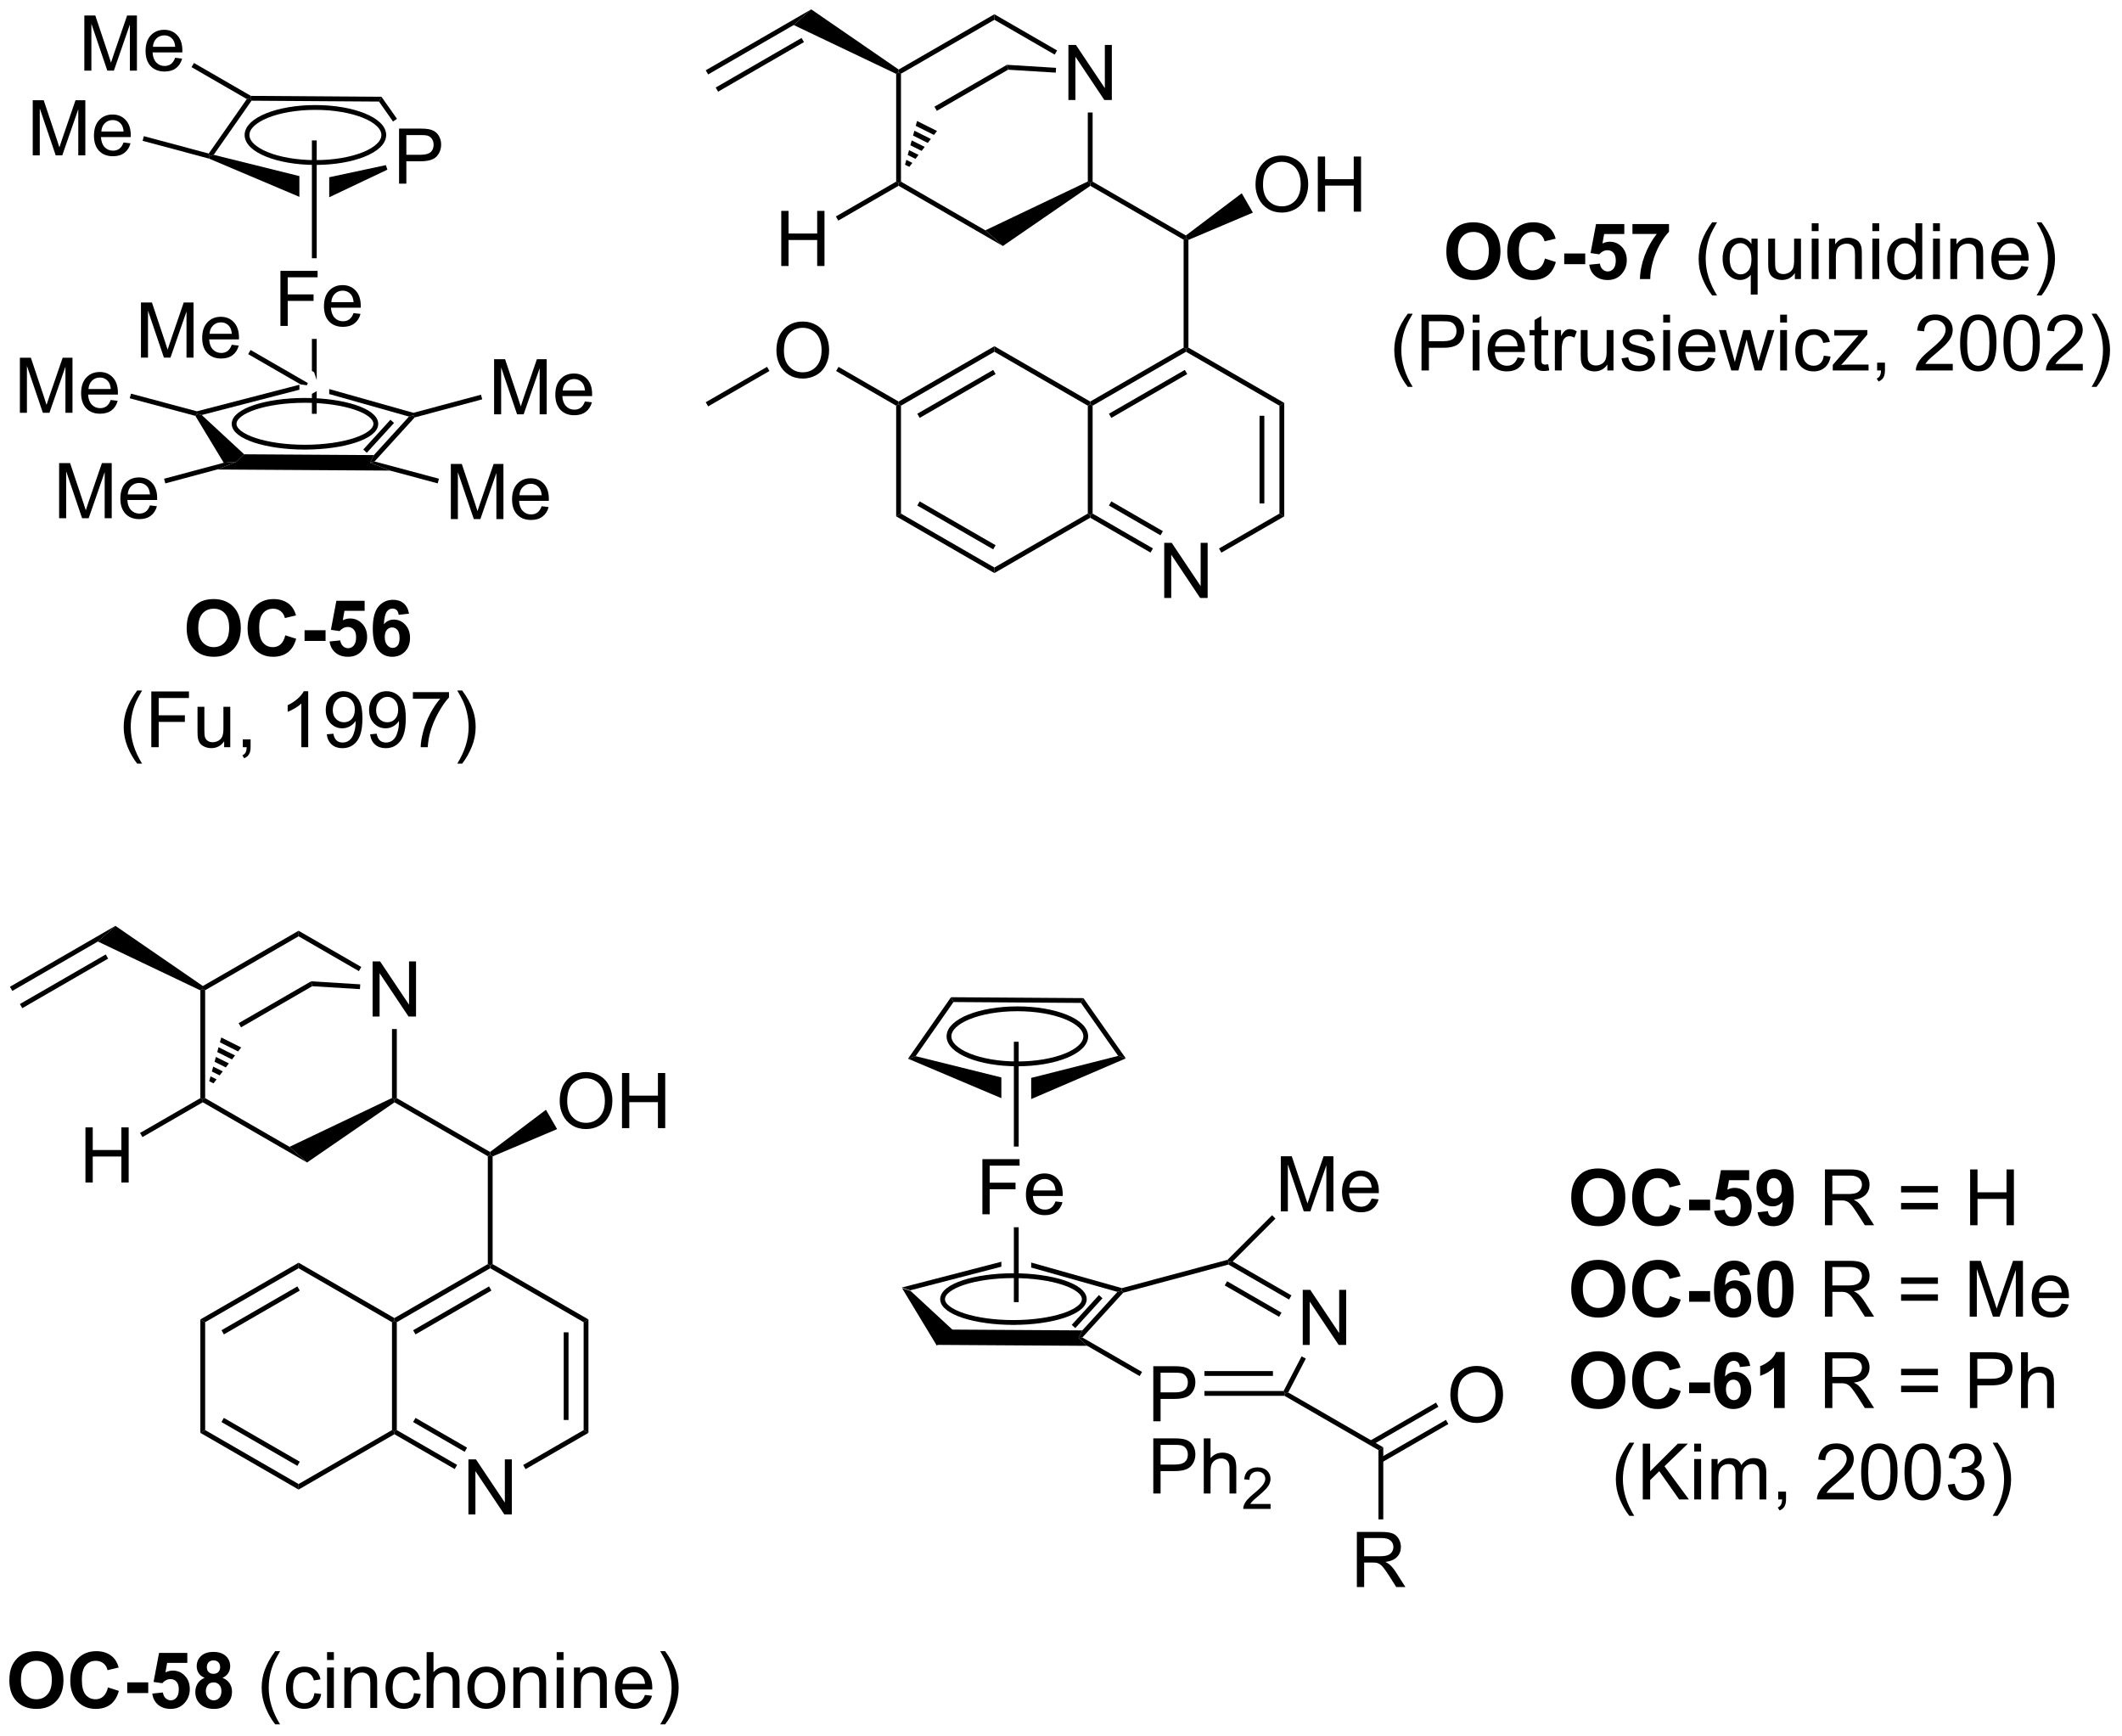 <?xml version="1.0" encoding="UTF-8"?>
<!DOCTYPE svg PUBLIC '-//W3C//DTD SVG 1.0//EN'
          'http://www.w3.org/TR/2001/REC-SVG-20010904/DTD/svg10.dtd'>
<svg stroke-dasharray="none" shape-rendering="auto" xmlns="http://www.w3.org/2000/svg" font-family="'Dialog'" text-rendering="auto" width="605" fill-opacity="1" color-interpolation="auto" color-rendering="auto" preserveAspectRatio="xMidYMid meet" font-size="12px" viewBox="0 0 605 495" fill="black" xmlns:xlink="http://www.w3.org/1999/xlink" stroke="black" image-rendering="auto" stroke-miterlimit="10" stroke-linecap="square" stroke-linejoin="miter" font-style="normal" stroke-width="1" height="495" stroke-dashoffset="0" font-weight="normal" stroke-opacity="1"
><!--Generated by the Batik Graphics2D SVG Generator--><defs id="genericDefs"
  /><g
  ><defs id="defs1"
    ><clipPath clipPathUnits="userSpaceOnUse" id="clipPath1"
      ><path d="M1.009 0.936 L227.597 0.936 L227.597 186.27 L1.009 186.27 L1.009 0.936 Z"
      /></clipPath
      ><clipPath clipPathUnits="userSpaceOnUse" id="clipPath2"
      ><path d="M-0.619 0.611 L-0.619 180.792 L219.669 180.792 L219.669 0.611 Z"
      /></clipPath
    ></defs
    ><g transform="scale(2.667,2.667) translate(-1.009,-0.936) matrix(1.029,0,0,1.029,1.646,0.308)"
    ><path d="M93.099 134.426 L93.987 134.713 L98.396 138.793 L96.701 140.382 Z" stroke="none" clip-path="url(#clipPath2)"
    /></g
    ><g transform="matrix(2.743,0,0,2.743,1.698,-1.677)"
    ><path d="M96.701 140.382 L98.396 138.793 L111.879 138.877 L111.491 139.675 L112.386 140.48 Z" stroke="none" clip-path="url(#clipPath2)"
    /></g
    ><g transform="matrix(2.743,0,0,2.743,1.698,-1.677)"
    ><path d="M111.885 139.613 L111.491 139.675 L111.879 138.877 L115.53 134.873 L115.988 134.742 L116.123 134.964 ZM111.148 138.638 L113.974 135.539 L113.604 135.202 L110.778 138.301 Z" stroke="none" clip-path="url(#clipPath2)"
    /></g
    ><g transform="matrix(2.743,0,0,2.743,1.698,-1.677)"
    ><path d="M106.563 131.825 L106.563 132.345 L106.563 132.345 L115.53 134.873 L115.988 134.742 L115.989 134.482 L106.563 131.825 Z" stroke="none" clip-path="url(#clipPath2)"
    /></g
    ><g transform="matrix(2.743,0,0,2.743,1.698,-1.677)"
    ><path d="M103.463 131.741 L93.099 134.426 L93.987 134.713 L103.463 132.257 L103.463 132.257 L103.463 131.741 Z" stroke="none" clip-path="url(#clipPath2)"
    /></g
    ><g stroke-width="0.5" transform="matrix(2.743,0,0,2.743,1.698,-1.677)"
    ><path fill="none" d="M104.71 138.054 C108.754 138.054 112.083 136.956 112.083 135.631 C112.083 134.288 108.754 133.19 104.71 133.19 C100.666 133.19 97.354 134.288 97.354 135.631 C97.354 136.956 100.666 138.054 104.71 138.054" clip-path="url(#clipPath2)"
    /></g
    ><g transform="matrix(2.743,0,0,2.743,1.698,-1.677)"
    ><path d="M98.228 104.25 L98.488 104.752 L94.556 110.377 L93.762 110.64 Z" stroke="none" clip-path="url(#clipPath2)"
    /></g
    ><g transform="matrix(2.743,0,0,2.743,1.698,-1.677)"
    ><path d="M94.556 110.377 L93.762 110.64 L103.463 114.744 L103.463 114.744 L103.463 112.588 L103.463 112.588 L94.556 110.377 Z" stroke="none" clip-path="url(#clipPath2)"
    /></g
    ><g transform="matrix(2.743,0,0,2.743,1.698,-1.677)"
    ><path d="M115.605 110.348 L106.563 112.636 L106.563 112.636 L106.563 114.834 L106.563 114.834 L116.399 110.608 L115.605 110.348 Z" stroke="none" clip-path="url(#clipPath2)"
    /></g
    ><g transform="matrix(2.743,0,0,2.743,1.698,-1.677)"
    ><path d="M116.399 110.608 L115.605 110.348 L111.734 104.842 L111.995 104.344 Z" stroke="none" clip-path="url(#clipPath2)"
    /></g
    ><g transform="matrix(2.743,0,0,2.743,1.698,-1.677)"
    ><path d="M98.488 104.752 L98.228 104.25 L111.995 104.344 L111.734 104.842 Z" stroke="none" clip-path="url(#clipPath2)"
    /></g
    ><g stroke-width="0.5" transform="matrix(2.743,0,0,2.743,1.698,-1.677)"
    ><path fill="none" d="M105.126 111.177 C109.065 111.177 112.234 109.885 112.234 108.316 C112.234 106.747 109.065 105.455 105.126 105.455 C101.188 105.455 98.019 106.747 98.019 108.316 C98.019 109.885 101.188 111.177 105.126 111.177" clip-path="url(#clipPath2)"
    /></g
    ><g transform="matrix(2.743,0,0,2.743,1.698,-1.677)"
    ><path d="M101.491 126.807 L101.491 121.081 L105.356 121.081 L105.356 121.755 L102.249 121.755 L102.249 123.528 L104.936 123.528 L104.936 124.206 L102.249 124.206 L102.249 126.807 L101.491 126.807 ZM109.089 125.471 L109.815 125.56 Q109.644 126.198 109.177 126.549 Q108.714 126.901 107.993 126.901 Q107.081 126.901 106.547 126.341 Q106.016 125.778 106.016 124.768 Q106.016 123.721 106.555 123.143 Q107.094 122.565 107.953 122.565 Q108.784 122.565 109.31 123.133 Q109.839 123.698 109.839 124.724 Q109.839 124.786 109.836 124.911 L106.743 124.911 Q106.781 125.596 107.128 125.961 Q107.477 126.323 107.995 126.323 Q108.383 126.323 108.656 126.12 Q108.93 125.917 109.089 125.471 ZM106.781 124.333 L109.097 124.333 Q109.05 123.81 108.831 123.549 Q108.495 123.143 107.961 123.143 Q107.477 123.143 107.146 123.469 Q106.815 123.792 106.781 124.333 Z" stroke="none" clip-path="url(#clipPath2)"
    /></g
    ><g transform="matrix(2.743,0,0,2.743,1.698,-1.677)"
    ><path d="M105.263 119.773 L104.763 119.773 L104.763 108.881 L105.263 108.881 Z" stroke="none" clip-path="url(#clipPath2)"
    /></g
    ><g transform="matrix(2.743,0,0,2.743,1.698,-1.677)"
    ><path d="M104.763 128.158 L105.263 128.158 L105.263 135.94 L104.763 135.94 Z" stroke="none" clip-path="url(#clipPath2)"
    /></g
    ><g transform="matrix(2.743,0,0,2.743,1.698,-1.677)"
    ><path d="M116.123 134.964 L115.988 134.742 L115.989 134.482 L126.966 131.541 L127.096 131.765 L127.061 132.034 Z" stroke="none" clip-path="url(#clipPath2)"
    /></g
    ><g transform="matrix(2.743,0,0,2.743,1.698,-1.677)"
    ><path d="M134.79 140.39 L134.79 134.664 L135.568 134.664 L138.576 139.159 L138.576 134.664 L139.303 134.664 L139.303 140.39 L138.524 140.39 L135.516 135.89 L135.516 140.39 L134.79 140.39 Z" stroke="none" clip-path="url(#clipPath2)"
    /></g
    ><g transform="matrix(2.743,0,0,2.743,1.698,-1.677)"
    ><path d="M127.061 132.034 L127.096 131.765 L127.503 131.712 L133.615 135.24 L133.365 135.673 ZM126.678 134.203 L132.33 137.466 L132.58 137.033 L126.928 133.77 Z" stroke="none" clip-path="url(#clipPath2)"
    /></g
    ><g transform="matrix(2.743,0,0,2.743,1.698,-1.677)"
    ><path d="M119.255 148.325 L119.255 142.598 L121.416 142.598 Q121.986 142.598 122.286 142.653 Q122.708 142.723 122.992 142.921 Q123.278 143.116 123.453 143.473 Q123.627 143.827 123.627 144.254 Q123.627 144.984 123.161 145.491 Q122.697 145.997 121.481 145.997 L120.012 145.997 L120.012 148.325 L119.255 148.325 ZM120.012 145.32 L121.494 145.32 Q122.228 145.32 122.536 145.046 Q122.846 144.773 122.846 144.278 Q122.846 143.918 122.663 143.663 Q122.481 143.405 122.184 143.325 Q121.994 143.273 121.478 143.273 L120.012 143.273 L120.012 145.32 Z" stroke="none" clip-path="url(#clipPath2)"
    /></g
    ><g transform="matrix(2.743,0,0,2.743,1.698,-1.677)"
    ><path d="M119.255 155.825 L119.255 150.098 L121.416 150.098 Q121.986 150.098 122.286 150.153 Q122.708 150.223 122.992 150.421 Q123.278 150.616 123.453 150.973 Q123.627 151.327 123.627 151.754 Q123.627 152.484 123.161 152.991 Q122.697 153.497 121.481 153.497 L120.012 153.497 L120.012 155.825 L119.255 155.825 ZM120.012 152.82 L121.494 152.82 Q122.228 152.82 122.536 152.546 Q122.846 152.273 122.846 151.778 Q122.846 151.418 122.663 151.163 Q122.481 150.905 122.184 150.825 Q121.994 150.773 121.478 150.773 L120.012 150.773 L120.012 152.82 ZM124.502 155.825 L124.502 150.098 L125.205 150.098 L125.205 152.153 Q125.697 151.583 126.447 151.583 Q126.908 151.583 127.247 151.765 Q127.588 151.945 127.734 152.265 Q127.88 152.585 127.88 153.195 L127.88 155.825 L127.177 155.825 L127.177 153.195 Q127.177 152.668 126.947 152.429 Q126.721 152.187 126.302 152.187 Q125.989 152.187 125.713 152.351 Q125.439 152.512 125.322 152.791 Q125.205 153.067 125.205 153.554 L125.205 155.825 L124.502 155.825 Z" stroke="none" clip-path="url(#clipPath2)"
    /></g
    ><g transform="matrix(2.743,0,0,2.743,1.698,-1.677)"
    ><path d="M131.444 156.917 L131.444 157.425 L128.604 157.425 Q128.598 157.233 128.667 157.058 Q128.774 156.768 129.012 156.487 Q129.253 156.206 129.704 155.837 Q130.403 155.263 130.649 154.927 Q130.895 154.591 130.895 154.292 Q130.895 153.979 130.671 153.764 Q130.448 153.548 130.087 153.548 Q129.706 153.548 129.477 153.776 Q129.249 154.005 129.247 154.409 L128.704 154.354 Q128.76 153.747 129.124 153.431 Q129.487 153.112 130.098 153.112 Q130.717 153.112 131.077 153.456 Q131.438 153.798 131.438 154.304 Q131.438 154.561 131.333 154.811 Q131.227 155.06 130.981 155.335 Q130.737 155.61 130.169 156.091 Q129.694 156.489 129.559 156.632 Q129.424 156.774 129.337 156.917 L131.444 156.917 Z" stroke="none" clip-path="url(#clipPath2)"
    /></g
    ><g transform="matrix(2.743,0,0,2.743,1.698,-1.677)"
    ><path d="M112.386 140.48 L111.491 139.675 L111.885 139.613 L118.087 143.195 L117.837 143.628 Z" stroke="none" clip-path="url(#clipPath2)"
    /></g
    ><g transform="matrix(2.743,0,0,2.743,1.698,-1.677)"
    ><path d="M124.571 145.675 L124.571 145.175 L132.798 145.175 L132.95 145.425 L132.883 145.675 ZM124.571 143.605 L131.692 143.605 L131.692 143.105 L124.571 143.105 Z" stroke="none" clip-path="url(#clipPath2)"
    /></g
    ><g transform="matrix(2.743,0,0,2.743,1.698,-1.677)"
    ><path d="M134.666 141.575 L135.11 141.805 L133.282 145.328 L132.95 145.425 L132.798 145.175 Z" stroke="none" clip-path="url(#clipPath2)"
    /></g
    ><g transform="matrix(2.743,0,0,2.743,1.698,-1.677)"
    ><path d="M132.509 126.509 L132.509 120.782 L133.649 120.782 L135.006 124.837 Q135.194 125.402 135.28 125.683 Q135.376 125.371 135.584 124.766 L136.954 120.782 L137.975 120.782 L137.975 126.509 L137.243 126.509 L137.243 121.714 L135.579 126.509 L134.897 126.509 L133.241 121.634 L133.241 126.509 L132.509 126.509 ZM141.946 125.173 L142.673 125.261 Q142.501 125.899 142.035 126.251 Q141.571 126.602 140.85 126.602 Q139.939 126.602 139.405 126.042 Q138.873 125.48 138.873 124.469 Q138.873 123.423 139.412 122.844 Q139.952 122.266 140.811 122.266 Q141.642 122.266 142.168 122.834 Q142.696 123.399 142.696 124.425 Q142.696 124.488 142.694 124.613 L139.6 124.613 Q139.639 125.298 139.985 125.662 Q140.334 126.024 140.853 126.024 Q141.241 126.024 141.514 125.821 Q141.787 125.618 141.946 125.173 ZM139.639 124.035 L141.954 124.035 Q141.907 123.511 141.689 123.251 Q141.353 122.844 140.819 122.844 Q140.334 122.844 140.004 123.17 Q139.673 123.493 139.639 124.035 Z" stroke="none" clip-path="url(#clipPath2)"
    /></g
    ><g transform="matrix(2.743,0,0,2.743,1.698,-1.677)"
    ><path d="M127.503 131.712 L127.096 131.765 L126.966 131.541 L131.601 126.907 L131.954 127.261 Z" stroke="none" clip-path="url(#clipPath2)"
    /></g
    ><g transform="matrix(2.743,0,0,2.743,1.698,-1.677)"
    ><path d="M132.883 145.675 L132.95 145.425 L133.282 145.328 L143.159 151.03 L142.659 151.319 Z" stroke="none" clip-path="url(#clipPath2)"
    /></g
    ><g transform="matrix(2.743,0,0,2.743,1.698,-1.677)"
    ><path d="M150.131 145.611 Q150.131 144.184 150.897 143.379 Q151.663 142.572 152.874 142.572 Q153.665 142.572 154.301 142.952 Q154.939 143.329 155.272 144.006 Q155.608 144.684 155.608 145.543 Q155.608 146.415 155.256 147.103 Q154.905 147.79 154.259 148.144 Q153.616 148.499 152.868 148.499 Q152.061 148.499 151.423 148.108 Q150.788 147.715 150.459 147.04 Q150.131 146.363 150.131 145.611 ZM150.913 145.621 Q150.913 146.657 151.467 147.254 Q152.025 147.848 152.866 147.848 Q153.72 147.848 154.272 147.246 Q154.827 146.644 154.827 145.54 Q154.827 144.84 154.59 144.319 Q154.353 143.798 153.897 143.512 Q153.444 143.223 152.876 143.223 Q152.071 143.223 151.491 143.777 Q150.913 144.329 150.913 145.621 Z" stroke="none" clip-path="url(#clipPath2)"
    /></g
    ><g transform="matrix(2.743,0,0,2.743,1.698,-1.677)"
    ><path d="M143.034 152.586 L149.924 148.608 L149.674 148.175 L142.784 152.153 ZM141.999 150.794 L148.889 146.816 L148.639 146.383 L141.749 150.361 Z" stroke="none" clip-path="url(#clipPath2)"
    /></g
    ><g transform="matrix(2.743,0,0,2.743,1.698,-1.677)"
    ><path d="M140.414 165.55 L140.414 159.823 L142.953 159.823 Q143.719 159.823 144.117 159.977 Q144.516 160.13 144.753 160.521 Q144.992 160.912 144.992 161.386 Q144.992 161.995 144.597 162.414 Q144.203 162.831 143.378 162.943 Q143.68 163.089 143.836 163.229 Q144.167 163.534 144.464 163.99 L145.461 165.55 L144.508 165.55 L143.75 164.357 Q143.417 163.841 143.201 163.568 Q142.987 163.294 142.818 163.185 Q142.649 163.076 142.472 163.034 Q142.344 163.005 142.05 163.005 L141.172 163.005 L141.172 165.55 L140.414 165.55 ZM141.172 162.349 L142.8 162.349 Q143.321 162.349 143.612 162.242 Q143.906 162.136 144.058 161.899 Q144.211 161.662 144.211 161.386 Q144.211 160.979 143.914 160.719 Q143.62 160.456 142.985 160.456 L141.172 160.456 L141.172 162.349 Z" stroke="none" clip-path="url(#clipPath2)"
    /></g
    ><g transform="matrix(2.743,0,0,2.743,1.698,-1.677)"
    ><path d="M142.659 151.319 L143.159 151.03 L143.159 158.515 L142.659 158.515 Z" stroke="none" clip-path="url(#clipPath2)"
    /></g
    ><g transform="matrix(2.743,0,0,2.743,1.698,-1.677)"
    ><path d="M18.784 65.906 Q18.784 65.02 19.048 64.418 Q19.245 63.975 19.588 63.625 Q19.931 63.272 20.337 63.1 Q20.88 62.871 21.587 62.871 Q22.868 62.871 23.638 63.667 Q24.408 64.461 24.408 65.877 Q24.408 67.282 23.643 68.076 Q22.881 68.869 21.603 68.869 Q20.311 68.869 19.546 68.081 Q18.784 67.29 18.784 65.906 ZM19.989 65.866 Q19.989 66.85 20.442 67.359 Q20.899 67.867 21.6 67.867 Q22.299 67.867 22.747 67.364 Q23.198 66.858 23.198 65.85 Q23.198 64.854 22.76 64.363 Q22.323 63.873 21.6 63.873 Q20.875 63.873 20.432 64.368 Q19.989 64.864 19.989 65.866 ZM29.032 66.636 L30.165 66.997 Q29.904 67.946 29.298 68.408 Q28.692 68.869 27.758 68.869 Q26.603 68.869 25.86 68.081 Q25.116 67.29 25.116 65.921 Q25.116 64.474 25.862 63.672 Q26.611 62.871 27.829 62.871 Q28.892 62.871 29.556 63.501 Q29.952 63.873 30.15 64.569 L28.992 64.846 Q28.889 64.395 28.562 64.134 Q28.235 63.873 27.769 63.873 Q27.125 63.873 26.722 64.337 Q26.321 64.798 26.321 65.834 Q26.321 66.934 26.717 67.401 Q27.112 67.867 27.745 67.867 Q28.212 67.867 28.547 67.572 Q28.884 67.274 29.032 66.636 ZM31.037 67.221 L31.037 66.111 L33.22 66.111 L33.22 67.221 L31.037 67.221 ZM33.639 67.277 L34.747 67.163 Q34.794 67.538 35.026 67.759 Q35.261 67.978 35.564 67.978 Q35.912 67.978 36.152 67.696 Q36.395 67.411 36.395 66.842 Q36.395 66.309 36.155 66.043 Q35.917 65.774 35.532 65.774 Q35.055 65.774 34.675 66.198 L33.774 66.067 L34.343 63.05 L37.281 63.05 L37.281 64.089 L35.184 64.089 L35.01 65.075 Q35.382 64.888 35.77 64.888 Q36.511 64.888 37.025 65.426 Q37.539 65.964 37.539 66.823 Q37.539 67.538 37.122 68.099 Q36.558 68.869 35.554 68.869 Q34.749 68.869 34.243 68.437 Q33.737 68.004 33.639 67.277 ZM41.894 64.389 L40.818 64.508 Q40.778 64.176 40.612 64.018 Q40.446 63.859 40.18 63.859 Q39.829 63.859 39.584 64.176 Q39.341 64.492 39.278 65.494 Q39.694 65.004 40.312 65.004 Q41.008 65.004 41.503 65.534 Q41.999 66.064 41.999 66.902 Q41.999 67.791 41.477 68.331 Q40.955 68.869 40.138 68.869 Q39.26 68.869 38.693 68.186 Q38.128 67.504 38.128 65.948 Q38.128 64.355 38.716 63.651 Q39.307 62.947 40.248 62.947 Q40.907 62.947 41.34 63.316 Q41.775 63.685 41.894 64.389 ZM39.373 66.815 Q39.373 67.356 39.621 67.651 Q39.871 67.946 40.193 67.946 Q40.501 67.946 40.707 67.707 Q40.913 67.464 40.913 66.913 Q40.913 66.349 40.691 66.085 Q40.47 65.821 40.138 65.821 Q39.816 65.821 39.594 66.074 Q39.373 66.325 39.373 66.815 Z" stroke="none" clip-path="url(#clipPath2)"
    /></g
    ><g transform="matrix(2.743,0,0,2.743,1.698,-1.677)"
    ><path d="M13.642 79.975 Q13.052 79.231 12.643 78.235 Q12.237 77.236 12.237 76.168 Q12.237 75.226 12.543 74.364 Q12.899 73.365 13.642 72.371 L14.151 72.371 Q13.674 73.193 13.518 73.547 Q13.278 74.093 13.139 74.686 Q12.97 75.424 12.97 76.173 Q12.97 78.074 14.151 79.975 L13.642 79.975 ZM15.108 78.269 L15.108 72.471 L19.021 72.471 L19.021 73.154 L15.876 73.154 L15.876 74.95 L18.597 74.95 L18.597 75.635 L15.876 75.635 L15.876 78.269 L15.108 78.269 ZM22.68 78.269 L22.68 77.652 Q22.189 78.364 21.345 78.364 Q20.974 78.364 20.652 78.222 Q20.33 78.079 20.172 77.863 Q20.017 77.647 19.953 77.336 Q19.911 77.125 19.911 76.671 L19.911 74.069 L20.623 74.069 L20.623 76.397 Q20.623 76.956 20.665 77.148 Q20.734 77.431 20.95 77.591 Q21.169 77.75 21.488 77.75 Q21.809 77.75 22.089 77.586 Q22.371 77.423 22.487 77.141 Q22.603 76.856 22.603 76.318 L22.603 74.069 L23.315 74.069 L23.315 78.269 L22.68 78.269 ZM24.616 78.269 L24.616 77.457 L25.428 77.457 L25.428 78.269 Q25.428 78.717 25.27 78.992 Q25.112 79.266 24.767 79.416 L24.569 79.113 Q24.796 79.013 24.901 78.82 Q25.009 78.63 25.02 78.269 L24.616 78.269 ZM31.416 78.269 L30.704 78.269 L30.704 73.731 Q30.446 73.977 30.029 74.222 Q29.613 74.467 29.281 74.591 L29.281 73.903 Q29.877 73.621 30.322 73.222 Q30.77 72.822 30.957 72.447 L31.416 72.447 L31.416 78.269 ZM33.345 76.927 L34.031 76.864 Q34.118 77.346 34.363 77.565 Q34.608 77.781 34.99 77.781 Q35.32 77.781 35.565 77.631 Q35.813 77.481 35.971 77.23 Q36.13 76.98 36.235 76.553 Q36.343 76.125 36.343 75.683 Q36.343 75.635 36.34 75.54 Q36.127 75.88 35.755 76.091 Q35.386 76.302 34.956 76.302 Q34.236 76.302 33.738 75.78 Q33.24 75.258 33.24 74.404 Q33.24 73.523 33.759 72.985 Q34.279 72.447 35.062 72.447 Q35.629 72.447 36.095 72.753 Q36.565 73.056 36.807 73.621 Q37.052 74.182 37.052 75.25 Q37.052 76.363 36.81 77.022 Q36.57 77.678 36.093 78.024 Q35.615 78.369 34.975 78.369 Q34.294 78.369 33.862 77.992 Q33.432 77.613 33.345 76.927 ZM36.261 74.369 Q36.261 73.755 35.934 73.396 Q35.607 73.035 35.149 73.035 Q34.674 73.035 34.321 73.423 Q33.97 73.81 33.97 74.427 Q33.97 74.981 34.305 75.329 Q34.64 75.675 35.13 75.675 Q35.623 75.675 35.942 75.329 Q36.261 74.981 36.261 74.369 ZM37.85 76.927 L38.535 76.864 Q38.623 77.346 38.868 77.565 Q39.113 77.781 39.495 77.781 Q39.825 77.781 40.07 77.631 Q40.318 77.481 40.476 77.23 Q40.634 76.98 40.74 76.553 Q40.848 76.125 40.848 75.683 Q40.848 75.635 40.845 75.54 Q40.632 75.88 40.26 76.091 Q39.891 76.302 39.461 76.302 Q38.741 76.302 38.243 75.78 Q37.744 75.258 37.744 74.404 Q37.744 73.523 38.264 72.985 Q38.783 72.447 39.566 72.447 Q40.133 72.447 40.6 72.753 Q41.069 73.056 41.312 73.621 Q41.557 74.182 41.557 75.25 Q41.557 76.363 41.315 77.022 Q41.075 77.678 40.597 78.024 Q40.12 78.369 39.479 78.369 Q38.799 78.369 38.367 77.992 Q37.937 77.613 37.85 76.927 ZM40.766 74.369 Q40.766 73.755 40.439 73.396 Q40.112 73.035 39.653 73.035 Q39.179 73.035 38.825 73.423 Q38.475 73.81 38.475 74.427 Q38.475 74.981 38.81 75.329 Q39.145 75.675 39.635 75.675 Q40.128 75.675 40.447 75.329 Q40.766 74.981 40.766 74.369 ZM42.297 73.23 L42.297 72.545 L46.049 72.545 L46.049 73.099 Q45.495 73.689 44.952 74.667 Q44.409 75.643 44.111 76.674 Q43.897 77.402 43.839 78.269 L43.106 78.269 Q43.119 77.584 43.375 76.616 Q43.634 75.646 44.113 74.746 Q44.593 73.847 45.136 73.23 L42.297 73.23 ZM47.419 79.975 L46.907 79.975 Q48.091 78.074 48.091 76.173 Q48.091 75.429 47.919 74.696 Q47.785 74.103 47.545 73.557 Q47.39 73.201 46.907 72.371 L47.419 72.371 Q48.162 73.365 48.518 74.364 Q48.821 75.226 48.821 76.168 Q48.821 77.236 48.413 78.235 Q48.004 79.231 47.419 79.975 Z" stroke="none" clip-path="url(#clipPath2)"
    /></g
    ><g transform="matrix(2.743,0,0,2.743,1.698,-1.677)"
    ><path d="M162.695 125.082 Q162.695 124.196 162.958 123.595 Q163.156 123.152 163.499 122.801 Q163.841 122.448 164.248 122.277 Q164.791 122.047 165.497 122.047 Q166.779 122.047 167.549 122.844 Q168.319 123.637 168.319 125.053 Q168.319 126.459 167.554 127.252 Q166.792 128.046 165.513 128.046 Q164.221 128.046 163.457 127.257 Q162.695 126.466 162.695 125.082 ZM163.899 125.043 Q163.899 126.026 164.353 126.535 Q164.809 127.044 165.511 127.044 Q166.209 127.044 166.657 126.54 Q167.108 126.034 167.108 125.027 Q167.108 124.03 166.671 123.54 Q166.233 123.049 165.511 123.049 Q164.785 123.049 164.343 123.545 Q163.899 124.041 163.899 125.043 ZM172.942 125.812 L174.076 126.174 Q173.815 127.123 173.208 127.584 Q172.602 128.046 171.669 128.046 Q170.514 128.046 169.77 127.257 Q169.027 126.466 169.027 125.098 Q169.027 123.65 169.773 122.849 Q170.522 122.047 171.74 122.047 Q172.802 122.047 173.467 122.677 Q173.862 123.049 174.06 123.745 L172.903 124.022 Q172.8 123.571 172.473 123.31 Q172.146 123.049 171.679 123.049 Q171.036 123.049 170.632 123.513 Q170.232 123.975 170.232 125.011 Q170.232 126.11 170.627 126.577 Q171.023 127.044 171.655 127.044 Q172.122 127.044 172.457 126.749 Q172.794 126.451 172.942 125.812 ZM174.947 126.398 L174.947 125.288 L177.131 125.288 L177.131 126.398 L174.947 126.398 ZM177.55 126.453 L178.657 126.34 Q178.705 126.714 178.937 126.936 Q179.171 127.155 179.475 127.155 Q179.823 127.155 180.063 126.873 Q180.305 126.588 180.305 126.018 Q180.305 125.486 180.065 125.219 Q179.828 124.95 179.443 124.95 Q178.966 124.95 178.586 125.375 L177.684 125.243 L178.254 122.227 L181.191 122.227 L181.191 123.265 L179.095 123.265 L178.921 124.252 Q179.293 124.064 179.68 124.064 Q180.421 124.064 180.935 124.602 Q181.45 125.14 181.45 126 Q181.45 126.714 181.033 127.276 Q180.469 128.046 179.464 128.046 Q178.66 128.046 178.154 127.613 Q177.647 127.181 177.55 126.453 ZM182.062 126.603 L183.138 126.485 Q183.178 126.814 183.344 126.973 Q183.51 127.131 183.782 127.131 Q184.127 127.131 184.367 126.814 Q184.61 126.498 184.675 125.501 Q184.256 125.987 183.629 125.987 Q182.943 125.987 182.447 125.459 Q181.952 124.932 181.952 124.085 Q181.952 123.202 182.474 122.664 Q182.999 122.124 183.811 122.124 Q184.691 122.124 185.256 122.807 Q185.822 123.487 185.822 125.05 Q185.822 126.64 185.232 127.344 Q184.644 128.048 183.7 128.048 Q183.02 128.048 182.6 127.687 Q182.181 127.323 182.062 126.603 ZM184.578 124.175 Q184.578 123.637 184.33 123.342 Q184.082 123.044 183.758 123.044 Q183.45 123.044 183.246 123.289 Q183.043 123.532 183.043 124.085 Q183.043 124.647 183.265 124.911 Q183.486 125.172 183.819 125.172 Q184.138 125.172 184.357 124.919 Q184.578 124.665 184.578 124.175 Z" stroke="none" clip-path="url(#clipPath2)"
    /></g
    ><g transform="matrix(2.743,0,0,2.743,1.698,-1.677)"
    ><path d="M189.067 127.946 L189.067 122.147 L191.637 122.147 Q192.413 122.147 192.816 122.303 Q193.219 122.459 193.459 122.854 Q193.702 123.25 193.702 123.73 Q193.702 124.347 193.301 124.771 Q192.903 125.193 192.067 125.306 Q192.373 125.454 192.531 125.596 Q192.866 125.905 193.167 126.366 L194.177 127.946 L193.212 127.946 L192.444 126.738 Q192.107 126.216 191.888 125.939 Q191.672 125.662 191.5 125.552 Q191.329 125.441 191.15 125.398 Q191.02 125.37 190.722 125.37 L189.834 125.37 L189.834 127.946 L189.067 127.946 ZM189.834 124.705 L191.482 124.705 Q192.009 124.705 192.304 124.597 Q192.602 124.489 192.755 124.249 Q192.911 124.009 192.911 123.73 Q192.911 123.318 192.61 123.055 Q192.312 122.788 191.669 122.788 L189.834 122.788 L189.834 124.705 ZM200.808 124.536 L196.979 124.536 L196.979 123.872 L200.808 123.872 L200.808 124.536 ZM200.808 126.295 L196.979 126.295 L196.979 125.631 L200.808 125.631 L200.808 126.295 ZM204.158 127.946 L204.158 122.147 L204.925 122.147 L204.925 124.528 L207.939 124.528 L207.939 122.147 L208.706 122.147 L208.706 127.946 L207.939 127.946 L207.939 125.211 L204.925 125.211 L204.925 127.946 L204.158 127.946 Z" stroke="none" clip-path="url(#clipPath2)"
    /></g
    ><g transform="matrix(2.743,0,0,2.743,1.698,-1.677)"
    ><path d="M162.695 134.582 Q162.695 133.696 162.958 133.095 Q163.156 132.652 163.499 132.301 Q163.841 131.948 164.248 131.777 Q164.791 131.547 165.497 131.547 Q166.779 131.547 167.549 132.344 Q168.319 133.137 168.319 134.553 Q168.319 135.958 167.554 136.752 Q166.792 137.546 165.513 137.546 Q164.221 137.546 163.457 136.757 Q162.695 135.966 162.695 134.582 ZM163.899 134.543 Q163.899 135.526 164.353 136.035 Q164.809 136.544 165.511 136.544 Q166.209 136.544 166.657 136.04 Q167.108 135.534 167.108 134.527 Q167.108 133.53 166.671 133.04 Q166.233 132.549 165.511 132.549 Q164.785 132.549 164.343 133.045 Q163.899 133.541 163.899 134.543 ZM172.942 135.312 L174.076 135.674 Q173.815 136.623 173.208 137.084 Q172.602 137.546 171.669 137.546 Q170.514 137.546 169.77 136.757 Q169.027 135.966 169.027 134.598 Q169.027 133.15 169.773 132.349 Q170.522 131.547 171.74 131.547 Q172.802 131.547 173.467 132.177 Q173.862 132.549 174.06 133.245 L172.903 133.522 Q172.8 133.071 172.473 132.81 Q172.146 132.549 171.679 132.549 Q171.036 132.549 170.632 133.013 Q170.232 133.475 170.232 134.511 Q170.232 135.61 170.627 136.077 Q171.023 136.544 171.655 136.544 Q172.122 136.544 172.457 136.249 Q172.794 135.951 172.942 135.312 ZM174.947 135.898 L174.947 134.788 L177.131 134.788 L177.131 135.898 L174.947 135.898 ZM181.299 133.066 L180.223 133.185 Q180.184 132.852 180.018 132.694 Q179.852 132.536 179.585 132.536 Q179.235 132.536 178.989 132.852 Q178.747 133.169 178.684 134.171 Q179.1 133.68 179.717 133.68 Q180.413 133.68 180.909 134.21 Q181.405 134.74 181.405 135.579 Q181.405 136.467 180.883 137.008 Q180.361 137.546 179.543 137.546 Q178.665 137.546 178.098 136.863 Q177.534 136.18 177.534 134.624 Q177.534 133.032 178.122 132.328 Q178.713 131.624 179.654 131.624 Q180.313 131.624 180.745 131.993 Q181.181 132.362 181.299 133.066 ZM178.779 135.492 Q178.779 136.032 179.026 136.328 Q179.277 136.623 179.599 136.623 Q179.907 136.623 180.113 136.383 Q180.318 136.14 180.318 135.589 Q180.318 135.025 180.097 134.761 Q179.875 134.498 179.543 134.498 Q179.221 134.498 179 134.751 Q178.779 135.001 178.779 135.492 ZM183.916 131.624 Q184.76 131.624 185.234 132.225 Q185.799 132.937 185.799 134.585 Q185.799 136.23 185.229 136.95 Q184.76 137.546 183.916 137.546 Q183.07 137.546 182.55 136.894 Q182.034 136.243 182.034 134.574 Q182.034 132.937 182.603 132.217 Q183.075 131.624 183.916 131.624 ZM183.916 132.544 Q183.716 132.544 183.558 132.673 Q183.399 132.802 183.312 133.135 Q183.196 133.564 183.196 134.585 Q183.196 135.605 183.299 135.988 Q183.402 136.37 183.558 136.496 Q183.716 136.623 183.916 136.623 Q184.119 136.623 184.277 136.494 Q184.436 136.364 184.523 136.032 Q184.636 135.605 184.636 134.585 Q184.636 133.564 184.533 133.185 Q184.43 132.802 184.275 132.673 Q184.119 132.544 183.916 132.544 Z" stroke="none" clip-path="url(#clipPath2)"
    /></g
    ><g transform="matrix(2.743,0,0,2.743,1.698,-1.677)"
    ><path d="M189.068 137.446 L189.068 131.648 L191.639 131.648 Q192.414 131.648 192.818 131.803 Q193.221 131.959 193.461 132.354 Q193.704 132.75 193.704 133.23 Q193.704 133.846 193.303 134.271 Q192.905 134.693 192.069 134.806 Q192.375 134.954 192.533 135.096 Q192.868 135.405 193.168 135.866 L194.178 137.446 L193.213 137.446 L192.446 136.238 Q192.108 135.716 191.89 135.439 Q191.673 135.162 191.502 135.052 Q191.331 134.941 191.151 134.899 Q191.022 134.869 190.724 134.869 L189.836 134.869 L189.836 137.446 L189.068 137.446 ZM189.836 134.205 L191.484 134.205 Q192.011 134.205 192.306 134.097 Q192.604 133.989 192.757 133.749 Q192.913 133.509 192.913 133.23 Q192.913 132.818 192.612 132.554 Q192.314 132.288 191.671 132.288 L189.836 132.288 L189.836 134.205 ZM200.81 134.036 L196.981 134.036 L196.981 133.372 L200.81 133.372 L200.81 134.036 ZM200.81 135.795 L196.981 135.795 L196.981 135.131 L200.81 135.131 L200.81 135.795 ZM204.112 137.446 L204.112 131.648 L205.267 131.648 L206.641 135.753 Q206.831 136.325 206.918 136.61 Q207.015 136.293 207.226 135.682 L208.613 131.648 L209.647 131.648 L209.647 137.446 L208.906 137.446 L208.906 132.591 L207.221 137.446 L206.53 137.446 L204.853 132.51 L204.853 137.446 L204.112 137.446 ZM213.668 136.093 L214.403 136.183 Q214.229 136.829 213.757 137.185 Q213.288 137.541 212.558 137.541 Q211.635 137.541 211.094 136.974 Q210.556 136.404 210.556 135.381 Q210.556 134.321 211.102 133.736 Q211.648 133.15 212.518 133.15 Q213.359 133.15 213.892 133.725 Q214.427 134.297 214.427 135.336 Q214.427 135.399 214.424 135.526 L211.292 135.526 Q211.332 136.22 211.682 136.589 Q212.036 136.955 212.56 136.955 Q212.953 136.955 213.23 136.75 Q213.507 136.544 213.668 136.093 ZM211.332 134.941 L213.675 134.941 Q213.628 134.411 213.407 134.147 Q213.066 133.736 212.526 133.736 Q212.036 133.736 211.701 134.065 Q211.366 134.392 211.332 134.941 Z" stroke="none" clip-path="url(#clipPath2)"
    /></g
    ><g transform="matrix(2.743,0,0,2.743,1.698,-1.677)"
    ><path d="M162.695 144.082 Q162.695 143.196 162.958 142.595 Q163.156 142.152 163.499 141.801 Q163.841 141.448 164.248 141.277 Q164.791 141.047 165.497 141.047 Q166.779 141.047 167.549 141.844 Q168.319 142.637 168.319 144.053 Q168.319 145.458 167.554 146.252 Q166.792 147.046 165.513 147.046 Q164.221 147.046 163.457 146.257 Q162.695 145.466 162.695 144.082 ZM163.899 144.043 Q163.899 145.026 164.353 145.535 Q164.809 146.044 165.511 146.044 Q166.209 146.044 166.657 145.54 Q167.108 145.034 167.108 144.027 Q167.108 143.03 166.671 142.54 Q166.233 142.049 165.511 142.049 Q164.785 142.049 164.343 142.545 Q163.899 143.041 163.899 144.043 ZM172.942 144.812 L174.076 145.174 Q173.815 146.123 173.208 146.584 Q172.602 147.046 171.669 147.046 Q170.514 147.046 169.77 146.257 Q169.027 145.466 169.027 144.098 Q169.027 142.65 169.773 141.849 Q170.522 141.047 171.74 141.047 Q172.802 141.047 173.467 141.677 Q173.862 142.049 174.06 142.745 L172.903 143.022 Q172.8 142.571 172.473 142.31 Q172.146 142.049 171.679 142.049 Q171.036 142.049 170.632 142.513 Q170.232 142.975 170.232 144.011 Q170.232 145.11 170.627 145.577 Q171.023 146.044 171.655 146.044 Q172.122 146.044 172.457 145.749 Q172.794 145.451 172.942 144.812 ZM174.947 145.398 L174.947 144.288 L177.131 144.288 L177.131 145.398 L174.947 145.398 ZM181.299 142.566 L180.223 142.685 Q180.184 142.352 180.018 142.194 Q179.852 142.036 179.585 142.036 Q179.235 142.036 178.989 142.352 Q178.747 142.669 178.684 143.671 Q179.1 143.18 179.717 143.18 Q180.413 143.18 180.909 143.71 Q181.405 144.24 181.405 145.079 Q181.405 145.967 180.883 146.508 Q180.361 147.046 179.543 147.046 Q178.665 147.046 178.098 146.363 Q177.534 145.68 177.534 144.124 Q177.534 142.532 178.122 141.828 Q178.713 141.124 179.654 141.124 Q180.313 141.124 180.745 141.493 Q181.181 141.862 181.299 142.566 ZM178.779 144.992 Q178.779 145.532 179.026 145.828 Q179.277 146.123 179.599 146.123 Q179.907 146.123 180.113 145.883 Q180.318 145.64 180.318 145.089 Q180.318 144.525 180.097 144.261 Q179.875 143.998 179.543 143.998 Q179.221 143.998 179 144.251 Q178.779 144.501 178.779 144.992 ZM184.881 146.946 L183.771 146.946 L183.771 142.756 Q183.162 143.325 182.334 143.6 L182.334 142.59 Q182.769 142.447 183.278 142.052 Q183.79 141.654 183.979 141.124 L184.881 141.124 L184.881 146.946 Z" stroke="none" clip-path="url(#clipPath2)"
    /></g
    ><g transform="matrix(2.743,0,0,2.743,1.698,-1.677)"
    ><path d="M189.068 146.946 L189.068 141.148 L191.639 141.148 Q192.414 141.148 192.818 141.303 Q193.221 141.459 193.461 141.854 Q193.704 142.25 193.704 142.73 Q193.704 143.346 193.303 143.771 Q192.905 144.193 192.069 144.306 Q192.375 144.454 192.533 144.596 Q192.868 144.905 193.168 145.366 L194.178 146.946 L193.213 146.946 L192.446 145.738 Q192.108 145.216 191.89 144.939 Q191.673 144.662 191.502 144.552 Q191.331 144.441 191.151 144.399 Q191.022 144.369 190.724 144.369 L189.836 144.369 L189.836 146.946 L189.068 146.946 ZM189.836 143.705 L191.484 143.705 Q192.011 143.705 192.306 143.597 Q192.604 143.489 192.757 143.249 Q192.913 143.009 192.913 142.73 Q192.913 142.318 192.612 142.054 Q192.314 141.788 191.671 141.788 L189.836 141.788 L189.836 143.705 ZM200.81 143.536 L196.981 143.536 L196.981 142.872 L200.81 142.872 L200.81 143.536 ZM200.81 145.295 L196.981 145.295 L196.981 144.631 L200.81 144.631 L200.81 145.295 ZM204.136 146.946 L204.136 141.148 L206.324 141.148 Q206.902 141.148 207.205 141.203 Q207.632 141.274 207.92 141.474 Q208.21 141.672 208.386 142.033 Q208.563 142.392 208.563 142.824 Q208.563 143.563 208.091 144.077 Q207.622 144.588 206.39 144.588 L204.903 144.588 L204.903 146.946 L204.136 146.946 ZM204.903 143.903 L206.403 143.903 Q207.147 143.903 207.458 143.626 Q207.772 143.349 207.772 142.848 Q207.772 142.484 207.587 142.226 Q207.403 141.965 207.102 141.883 Q206.91 141.83 206.388 141.83 L204.903 141.83 L204.903 143.903 ZM209.449 146.946 L209.449 141.148 L210.161 141.148 L210.161 143.228 Q210.659 142.65 211.418 142.65 Q211.885 142.65 212.228 142.835 Q212.573 143.017 212.721 143.341 Q212.869 143.666 212.869 144.282 L212.869 146.946 L212.157 146.946 L212.157 144.282 Q212.157 143.75 211.925 143.507 Q211.695 143.262 211.271 143.262 Q210.954 143.262 210.675 143.428 Q210.398 143.592 210.279 143.874 Q210.161 144.153 210.161 144.646 L210.161 146.946 L209.449 146.946 Z" stroke="none" clip-path="url(#clipPath2)"
    /></g
    ><g transform="matrix(2.743,0,0,2.743,1.698,-1.677)"
    ><path d="M168.738 158.152 Q168.147 157.408 167.739 156.411 Q167.333 155.412 167.333 154.344 Q167.333 153.403 167.638 152.541 Q167.994 151.541 168.738 150.547 L169.247 150.547 Q168.769 151.37 168.614 151.723 Q168.374 152.269 168.234 152.862 Q168.065 153.601 168.065 154.349 Q168.065 156.25 169.247 158.152 L168.738 158.152 ZM170.133 156.446 L170.133 150.648 L170.9 150.648 L170.9 153.522 L173.779 150.648 L174.821 150.648 L172.387 152.997 L174.926 156.446 L173.914 156.446 L171.849 153.511 L170.9 154.436 L170.9 156.446 L170.133 156.446 ZM175.48 151.465 L175.48 150.648 L176.192 150.648 L176.192 151.465 L175.48 151.465 ZM175.48 156.446 L175.48 152.245 L176.192 152.245 L176.192 156.446 L175.48 156.446 ZM177.277 156.446 L177.277 152.245 L177.912 152.245 L177.912 152.833 Q178.11 152.525 178.437 152.338 Q178.767 152.15 179.186 152.15 Q179.653 152.15 179.951 152.345 Q180.251 152.538 180.372 152.886 Q180.871 152.15 181.67 152.15 Q182.295 152.15 182.629 152.496 Q182.967 152.841 182.967 153.561 L182.967 156.446 L182.26 156.446 L182.26 153.798 Q182.26 153.371 182.189 153.184 Q182.12 152.997 181.939 152.883 Q181.757 152.767 181.512 152.767 Q181.069 152.767 180.776 153.063 Q180.483 153.355 180.483 154.004 L180.483 156.446 L179.771 156.446 L179.771 153.717 Q179.771 153.242 179.597 153.005 Q179.423 152.767 179.028 152.767 Q178.727 152.767 178.471 152.926 Q178.218 153.084 178.102 153.39 Q177.989 153.693 177.989 154.265 L177.989 156.446 L177.277 156.446 ZM184.209 156.446 L184.209 155.633 L185.021 155.633 L185.021 156.446 Q185.021 156.894 184.863 157.168 Q184.704 157.442 184.359 157.593 L184.161 157.289 Q184.388 157.189 184.494 156.997 Q184.602 156.807 184.612 156.446 L184.209 156.446 ZM192.069 155.76 L192.069 156.446 L188.235 156.446 Q188.227 156.187 188.32 155.95 Q188.464 155.56 188.786 155.18 Q189.111 154.8 189.72 154.302 Q190.663 153.527 190.996 153.073 Q191.328 152.62 191.328 152.216 Q191.328 151.794 191.025 151.504 Q190.724 151.212 190.236 151.212 Q189.722 151.212 189.414 151.52 Q189.105 151.829 189.103 152.375 L188.37 152.301 Q188.446 151.481 188.936 151.054 Q189.427 150.624 190.252 150.624 Q191.088 150.624 191.573 151.088 Q192.061 151.549 192.061 152.232 Q192.061 152.58 191.919 152.918 Q191.776 153.252 191.444 153.624 Q191.114 153.996 190.347 154.645 Q189.706 155.183 189.524 155.375 Q189.343 155.568 189.224 155.76 L192.069 155.76 ZM192.832 153.585 Q192.832 152.556 193.043 151.931 Q193.254 151.304 193.671 150.964 Q194.09 150.624 194.723 150.624 Q195.19 150.624 195.54 150.811 Q195.893 150.998 196.123 151.354 Q196.352 151.707 196.481 152.216 Q196.613 152.722 196.613 153.585 Q196.613 154.605 196.402 155.233 Q196.194 155.86 195.775 156.203 Q195.358 156.546 194.723 156.546 Q193.884 156.546 193.404 155.942 Q192.832 155.22 192.832 153.585 ZM193.563 153.585 Q193.563 155.014 193.898 155.486 Q194.232 155.958 194.723 155.958 Q195.213 155.958 195.545 155.483 Q195.88 155.009 195.88 153.585 Q195.88 152.153 195.545 151.684 Q195.213 151.212 194.715 151.212 Q194.224 151.212 193.932 151.628 Q193.563 152.158 193.563 153.585 ZM197.337 153.585 Q197.337 152.556 197.548 151.931 Q197.759 151.304 198.175 150.964 Q198.595 150.624 199.228 150.624 Q199.694 150.624 200.045 150.811 Q200.398 150.998 200.628 151.354 Q200.857 151.707 200.986 152.216 Q201.118 152.722 201.118 153.585 Q201.118 154.605 200.907 155.233 Q200.699 155.86 200.28 156.203 Q199.863 156.546 199.228 156.546 Q198.389 156.546 197.909 155.942 Q197.337 155.22 197.337 153.585 ZM198.067 153.585 Q198.067 155.014 198.402 155.486 Q198.737 155.958 199.228 155.958 Q199.718 155.958 200.05 155.483 Q200.385 155.009 200.385 153.585 Q200.385 152.153 200.05 151.684 Q199.718 151.212 199.22 151.212 Q198.729 151.212 198.437 151.628 Q198.067 152.158 198.067 153.585 ZM201.845 154.914 L202.556 154.819 Q202.68 155.425 202.973 155.691 Q203.268 155.958 203.693 155.958 Q204.194 155.958 204.539 155.61 Q204.887 155.262 204.887 154.748 Q204.887 154.257 204.566 153.941 Q204.247 153.622 203.751 153.622 Q203.55 153.622 203.25 153.701 L203.329 153.076 Q203.4 153.084 203.442 153.084 Q203.899 153.084 204.262 152.846 Q204.626 152.609 204.626 152.113 Q204.626 151.723 204.36 151.468 Q204.096 151.209 203.677 151.209 Q203.26 151.209 202.984 151.47 Q202.707 151.731 202.628 152.253 L201.916 152.127 Q202.048 151.41 202.509 151.017 Q202.973 150.624 203.661 150.624 Q204.136 150.624 204.534 150.827 Q204.935 151.03 205.146 151.383 Q205.357 151.734 205.357 152.129 Q205.357 152.506 205.154 152.815 Q204.953 153.123 204.558 153.305 Q205.072 153.424 205.357 153.798 Q205.641 154.17 205.641 154.732 Q205.641 155.491 205.088 156.021 Q204.534 156.548 203.688 156.548 Q202.926 156.548 202.419 156.095 Q201.916 155.639 201.845 154.914 ZM207.011 158.152 L206.5 158.152 Q207.684 156.25 207.684 154.349 Q207.684 153.606 207.512 152.873 Q207.378 152.28 207.138 151.734 Q206.982 151.378 206.5 150.547 L207.011 150.547 Q207.755 151.541 208.111 152.541 Q208.414 153.403 208.414 154.344 Q208.414 155.412 208.005 156.411 Q207.596 157.408 207.011 158.152 Z" stroke="none" clip-path="url(#clipPath2)"
    /></g
    ><g transform="matrix(2.743,0,0,2.743,1.698,-1.677)"
    ><path d="M129.88 19.817 Q129.88 18.39 130.645 17.585 Q131.411 16.778 132.622 16.778 Q133.413 16.778 134.049 17.158 Q134.687 17.536 135.02 18.213 Q135.356 18.89 135.356 19.749 Q135.356 20.622 135.005 21.309 Q134.653 21.997 134.007 22.351 Q133.364 22.705 132.617 22.705 Q131.809 22.705 131.171 22.314 Q130.536 21.921 130.208 21.247 Q129.88 20.57 129.88 19.817 ZM130.661 19.827 Q130.661 20.864 131.215 21.46 Q131.773 22.054 132.614 22.054 Q133.468 22.054 134.02 21.452 Q134.575 20.851 134.575 19.747 Q134.575 19.046 134.338 18.525 Q134.101 18.004 133.645 17.718 Q133.192 17.429 132.624 17.429 Q131.82 17.429 131.239 17.984 Q130.661 18.536 130.661 19.827 ZM136.355 22.606 L136.355 16.879 L137.113 16.879 L137.113 19.231 L140.089 19.231 L140.089 16.879 L140.847 16.879 L140.847 22.606 L140.089 22.606 L140.089 19.905 L137.113 19.905 L137.113 22.606 L136.355 22.606 Z" stroke="none" clip-path="url(#clipPath2)"
    /></g
    ><g transform="matrix(2.743,0,0,2.743,1.698,-1.677)"
    ><path d="M110.432 11.006 L110.432 5.279 L111.211 5.279 L114.219 9.774 L114.219 5.279 L114.945 5.279 L114.945 11.006 L114.167 11.006 L111.159 6.506 L111.159 11.006 L110.432 11.006 Z" stroke="none" clip-path="url(#clipPath2)"
    /></g
    ><g transform="matrix(2.743,0,0,2.743,1.698,-1.677)"
    ><path d="M80.586 28.256 L80.586 22.529 L81.344 22.529 L81.344 24.881 L84.32 24.881 L84.32 22.529 L85.078 22.529 L85.078 28.256 L84.32 28.256 L84.32 25.555 L81.344 25.555 L81.344 28.256 L80.586 28.256 Z" stroke="none" clip-path="url(#clipPath2)"
    /></g
    ><g transform="matrix(2.743,0,0,2.743,1.698,-1.677)"
    ><path d="M80.083 37.067 Q80.083 35.64 80.849 34.835 Q81.614 34.028 82.825 34.028 Q83.617 34.028 84.252 34.408 Q84.89 34.786 85.224 35.463 Q85.56 36.14 85.56 36.999 Q85.56 37.872 85.208 38.559 Q84.857 39.247 84.211 39.601 Q83.567 39.955 82.82 39.955 Q82.013 39.955 81.375 39.564 Q80.739 39.171 80.411 38.497 Q80.083 37.819 80.083 37.067 ZM80.864 37.077 Q80.864 38.114 81.419 38.71 Q81.976 39.304 82.817 39.304 Q83.672 39.304 84.224 38.702 Q84.778 38.101 84.778 36.997 Q84.778 36.296 84.541 35.775 Q84.305 35.254 83.849 34.968 Q83.396 34.679 82.828 34.679 Q82.023 34.679 81.442 35.234 Q80.864 35.786 80.864 37.077 Z" stroke="none" clip-path="url(#clipPath2)"
    /></g
    ><g transform="matrix(2.743,0,0,2.743,1.698,-1.677)"
    ><path d="M120.392 62.756 L120.392 57.029 L121.17 57.029 L124.178 61.524 L124.178 57.029 L124.905 57.029 L124.905 62.756 L124.126 62.756 L121.118 58.256 L121.118 62.756 L120.392 62.756 Z" stroke="none" clip-path="url(#clipPath2)"
    /></g
    ><g transform="matrix(2.743,0,0,2.743,1.698,-1.677)"
    ><path d="M128.449 20.697 L129.609 22.707 L122.907 25.544 L122.657 25.381 L122.641 25.083 Z" stroke="none" clip-path="url(#clipPath2)"
    /></g
    ><g transform="matrix(2.743,0,0,2.743,1.698,-1.677)"
    ><path d="M122.641 25.083 L122.657 25.381 L122.407 25.525 L112.709 19.926 L112.698 19.631 L112.948 19.487 Z" stroke="none" clip-path="url(#clipPath2)"
    /></g
    ><g transform="matrix(2.743,0,0,2.743,1.698,-1.677)"
    ><path d="M112.948 19.487 L112.698 19.631 L112.448 19.474 L112.448 12.306 L112.948 12.306 Z" stroke="none" clip-path="url(#clipPath2)"
    /></g
    ><g transform="matrix(2.743,0,0,2.743,1.698,-1.677)"
    ><path d="M109.148 7.662 L109.117 8.161 L104.161 7.856 L104.041 7.347 Z" stroke="none" clip-path="url(#clipPath2)"
    /></g
    ><g transform="matrix(2.743,0,0,2.743,1.698,-1.677)"
    ><path d="M104.041 7.347 L104.161 7.856 L96.757 12.131 L96.507 11.698 Z" stroke="none" clip-path="url(#clipPath2)"
    /></g
    ><g transform="matrix(2.743,0,0,2.743,1.698,-1.677)"
    ><path d="M109.257 5.856 L109.007 6.289 L102.739 2.67 L102.739 2.092 Z" stroke="none" clip-path="url(#clipPath2)"
    /></g
    ><g transform="matrix(2.743,0,0,2.743,1.698,-1.677)"
    ><path d="M102.739 2.092 L102.739 2.67 L93.029 8.275 L92.779 8.131 L92.79 7.836 Z" stroke="none" clip-path="url(#clipPath2)"
    /></g
    ><g transform="matrix(2.743,0,0,2.743,1.698,-1.677)"
    ><path d="M83.701 1.584 L81.879 3.213 L92.529 8.288 L92.779 8.131 L92.79 7.836 L83.701 1.584 Z" stroke="none" clip-path="url(#clipPath2)"
    /></g
    ><g transform="matrix(2.743,0,0,2.743,1.698,-1.677)"
    ><path d="M83.701 1.584 L81.879 3.213 L72.986 8.348 L72.736 7.915 ZM82.695 4.555 L73.771 9.707 L74.021 10.14 L82.945 4.988 Z" stroke="none" clip-path="url(#clipPath2)"
    /></g
    ><g transform="matrix(2.743,0,0,2.743,1.698,-1.677)"
    ><path d="M92.529 8.288 L92.779 8.131 L93.029 8.275 L93.029 19.487 L92.779 19.631 L92.529 19.487 Z" stroke="none" clip-path="url(#clipPath2)"
    /></g
    ><g transform="matrix(2.743,0,0,2.743,1.698,-1.677)"
    ><path d="M92.529 19.487 L92.779 19.631 L92.779 19.92 L86.511 23.539 L86.261 23.106 Z" stroke="none" clip-path="url(#clipPath2)"
    /></g
    ><g transform="matrix(2.743,0,0,2.743,1.698,-1.677)"
    ><path d="M96.776 14.222 L96.456 14.636 L94.561 13.69 L94.701 13.185 ZM96.136 15.051 L95.816 15.466 L94.283 14.7 L94.422 14.195 ZM95.496 15.88 L95.176 16.295 L94.005 15.71 L94.144 15.205 ZM94.856 16.709 L94.536 17.124 L93.727 16.72 L93.866 16.215 ZM94.216 17.539 L93.896 17.953 L93.449 17.73 L93.588 17.225 Z" stroke="none" clip-path="url(#clipPath2)"
    /></g
    ><g transform="matrix(2.743,0,0,2.743,1.698,-1.677)"
    ><path d="M92.779 19.92 L92.779 19.631 L93.029 19.487 L101.797 24.549 L103.62 26.178 Z" stroke="none" clip-path="url(#clipPath2)"
    /></g
    ><g transform="matrix(2.743,0,0,2.743,1.698,-1.677)"
    ><path d="M112.448 19.474 L112.698 19.631 L112.709 19.926 L103.62 26.178 L101.797 24.549 Z" stroke="none" clip-path="url(#clipPath2)"
    /></g
    ><g transform="matrix(2.743,0,0,2.743,1.698,-1.677)"
    ><path d="M122.407 25.525 L122.657 25.381 L122.907 25.544 L122.907 36.737 L122.657 36.881 L122.407 36.737 Z" stroke="none" clip-path="url(#clipPath2)"
    /></g
    ><g transform="matrix(2.743,0,0,2.743,1.698,-1.677)"
    ><path d="M122.407 36.737 L122.657 36.881 L122.657 37.17 L112.948 42.775 L112.698 42.631 L112.698 42.342 ZM122.532 39.055 L114.643 43.61 L114.893 44.043 L122.782 39.488 Z" stroke="none" clip-path="url(#clipPath2)"
    /></g
    ><g transform="matrix(2.743,0,0,2.743,1.698,-1.677)"
    ><path d="M112.698 42.342 L112.698 42.631 L112.448 42.775 L102.739 37.17 L102.739 36.592 Z" stroke="none" clip-path="url(#clipPath2)"
    /></g
    ><g transform="matrix(2.743,0,0,2.743,1.698,-1.677)"
    ><path d="M102.739 36.592 L102.739 37.17 L93.029 42.775 L92.779 42.631 L92.779 42.342 ZM102.614 39.055 L94.724 43.61 L94.974 44.043 L102.864 39.488 Z" stroke="none" clip-path="url(#clipPath2)"
    /></g
    ><g transform="matrix(2.743,0,0,2.743,1.698,-1.677)"
    ><path d="M92.779 42.342 L92.779 42.631 L92.529 42.775 L86.287 39.171 L86.537 38.738 Z" stroke="none" clip-path="url(#clipPath2)"
    /></g
    ><g transform="matrix(2.743,0,0,2.743,1.698,-1.677)"
    ><path d="M79.108 38.736 L79.358 39.169 L72.986 42.847 L72.736 42.414 Z" stroke="none" clip-path="url(#clipPath2)"
    /></g
    ><g transform="matrix(2.743,0,0,2.743,1.698,-1.677)"
    ><path d="M92.529 42.775 L92.779 42.631 L93.029 42.775 L93.029 53.987 L92.529 54.275 Z" stroke="none" clip-path="url(#clipPath2)"
    /></g
    ><g transform="matrix(2.743,0,0,2.743,1.698,-1.677)"
    ><path d="M92.529 54.275 L93.029 53.987 L102.739 59.592 L102.739 60.17 ZM94.724 53.152 L102.614 57.707 L102.864 57.274 L94.974 52.719 Z" stroke="none" clip-path="url(#clipPath2)"
    /></g
    ><g transform="matrix(2.743,0,0,2.743,1.698,-1.677)"
    ><path d="M112.448 42.775 L112.698 42.631 L112.948 42.775 L112.948 53.987 L112.698 54.131 L112.448 53.987 Z" stroke="none" clip-path="url(#clipPath2)"
    /></g
    ><g transform="matrix(2.743,0,0,2.743,1.698,-1.677)"
    ><path d="M102.739 60.17 L102.739 59.592 L112.448 53.987 L112.698 54.131 L112.698 54.42 Z" stroke="none" clip-path="url(#clipPath2)"
    /></g
    ><g transform="matrix(2.743,0,0,2.743,1.698,-1.677)"
    ><path d="M112.698 54.42 L112.698 54.131 L112.948 53.987 L119.217 57.606 L118.967 58.039 ZM114.643 53.152 L120.002 56.246 L120.252 55.813 L114.893 52.719 Z" stroke="none" clip-path="url(#clipPath2)"
    /></g
    ><g transform="matrix(2.743,0,0,2.743,1.698,-1.677)"
    ><path d="M126.332 58.048 L126.082 57.615 L132.367 53.987 L132.867 54.275 Z" stroke="none" clip-path="url(#clipPath2)"
    /></g
    ><g transform="matrix(2.743,0,0,2.743,1.698,-1.677)"
    ><path d="M132.867 54.275 L132.367 53.987 L132.367 42.775 L132.867 42.487 ZM130.797 52.936 L130.797 43.826 L130.297 43.826 L130.297 52.936 Z" stroke="none" clip-path="url(#clipPath2)"
    /></g
    ><g transform="matrix(2.743,0,0,2.743,1.698,-1.677)"
    ><path d="M122.657 37.17 L122.657 36.881 L122.907 36.737 L132.867 42.487 L132.367 42.775 Z" stroke="none" clip-path="url(#clipPath2)"
    /></g
    ><g transform="matrix(2.743,0,0,2.743,1.698,-1.677)"
    ><path d="M57.557 115.067 Q57.557 113.64 58.322 112.835 Q59.088 112.028 60.299 112.028 Q61.091 112.028 61.726 112.408 Q62.364 112.786 62.697 113.463 Q63.033 114.14 63.033 114.999 Q63.033 115.872 62.682 116.559 Q62.33 117.247 61.684 117.601 Q61.041 117.955 60.294 117.955 Q59.486 117.955 58.848 117.564 Q58.213 117.171 57.885 116.497 Q57.557 115.82 57.557 115.067 ZM58.338 115.077 Q58.338 116.114 58.893 116.71 Q59.45 117.304 60.291 117.304 Q61.145 117.304 61.697 116.702 Q62.252 116.101 62.252 114.997 Q62.252 114.296 62.015 113.775 Q61.778 113.254 61.322 112.968 Q60.869 112.679 60.301 112.679 Q59.497 112.679 58.916 113.234 Q58.338 113.786 58.338 115.077 ZM64.032 117.856 L64.032 112.129 L64.79 112.129 L64.79 114.481 L67.766 114.481 L67.766 112.129 L68.524 112.129 L68.524 117.856 L67.766 117.856 L67.766 115.156 L64.79 115.156 L64.79 117.856 L64.032 117.856 Z" stroke="none" clip-path="url(#clipPath2)"
    /></g
    ><g transform="matrix(2.743,0,0,2.743,1.698,-1.677)"
    ><path d="M38.109 106.256 L38.109 100.529 L38.888 100.529 L41.896 105.024 L41.896 100.529 L42.623 100.529 L42.623 106.256 L41.844 106.256 L38.836 101.756 L38.836 106.256 L38.109 106.256 Z" stroke="none" clip-path="url(#clipPath2)"
    /></g
    ><g transform="matrix(2.743,0,0,2.743,1.698,-1.677)"
    ><path d="M8.263 123.506 L8.263 117.779 L9.021 117.779 L9.021 120.131 L11.997 120.131 L11.997 117.779 L12.755 117.779 L12.755 123.506 L11.997 123.506 L11.997 120.805 L9.021 120.805 L9.021 123.506 L8.263 123.506 Z" stroke="none" clip-path="url(#clipPath2)"
    /></g
    ><g transform="matrix(2.743,0,0,2.743,1.698,-1.677)"
    ><path d="M48.069 158.006 L48.069 152.279 L48.847 152.279 L51.855 156.774 L51.855 152.279 L52.582 152.279 L52.582 158.006 L51.803 158.006 L48.795 153.506 L48.795 158.006 L48.069 158.006 Z" stroke="none" clip-path="url(#clipPath2)"
    /></g
    ><g transform="matrix(2.743,0,0,2.743,1.698,-1.677)"
    ><path d="M56.127 115.947 L57.287 117.957 L50.584 120.794 L50.334 120.631 L50.318 120.333 Z" stroke="none" clip-path="url(#clipPath2)"
    /></g
    ><g transform="matrix(2.743,0,0,2.743,1.698,-1.677)"
    ><path d="M50.318 120.333 L50.334 120.631 L50.084 120.775 L40.386 115.176 L40.375 114.881 L40.625 114.737 Z" stroke="none" clip-path="url(#clipPath2)"
    /></g
    ><g transform="matrix(2.743,0,0,2.743,1.698,-1.677)"
    ><path d="M40.625 114.737 L40.375 114.881 L40.125 114.724 L40.125 107.556 L40.625 107.556 Z" stroke="none" clip-path="url(#clipPath2)"
    /></g
    ><g transform="matrix(2.743,0,0,2.743,1.698,-1.677)"
    ><path d="M36.825 102.912 L36.794 103.411 L31.838 103.106 L31.718 102.597 Z" stroke="none" clip-path="url(#clipPath2)"
    /></g
    ><g transform="matrix(2.743,0,0,2.743,1.698,-1.677)"
    ><path d="M31.718 102.597 L31.838 103.106 L24.434 107.381 L24.184 106.948 Z" stroke="none" clip-path="url(#clipPath2)"
    /></g
    ><g transform="matrix(2.743,0,0,2.743,1.698,-1.677)"
    ><path d="M36.934 101.106 L36.684 101.539 L30.416 97.92 L30.416 97.342 Z" stroke="none" clip-path="url(#clipPath2)"
    /></g
    ><g transform="matrix(2.743,0,0,2.743,1.698,-1.677)"
    ><path d="M30.416 97.342 L30.416 97.92 L20.706 103.525 L20.456 103.381 L20.467 103.086 Z" stroke="none" clip-path="url(#clipPath2)"
    /></g
    ><g transform="matrix(2.743,0,0,2.743,1.698,-1.677)"
    ><path d="M11.378 96.834 L9.556 98.463 L20.206 103.538 L20.456 103.381 L20.467 103.086 L11.378 96.834 Z" stroke="none" clip-path="url(#clipPath2)"
    /></g
    ><g transform="matrix(2.743,0,0,2.743,1.698,-1.677)"
    ><path d="M11.378 96.834 L9.556 98.463 L0.663 103.597 L0.413 103.165 ZM10.372 99.805 L1.448 104.957 L1.698 105.39 L10.622 100.238 Z" stroke="none" clip-path="url(#clipPath2)"
    /></g
    ><g transform="matrix(2.743,0,0,2.743,1.698,-1.677)"
    ><path d="M20.206 103.538 L20.456 103.381 L20.706 103.525 L20.706 114.737 L20.456 114.881 L20.206 114.737 Z" stroke="none" clip-path="url(#clipPath2)"
    /></g
    ><g transform="matrix(2.743,0,0,2.743,1.698,-1.677)"
    ><path d="M20.206 114.737 L20.456 114.881 L20.456 115.17 L14.188 118.789 L13.938 118.356 Z" stroke="none" clip-path="url(#clipPath2)"
    /></g
    ><g transform="matrix(2.743,0,0,2.743,1.698,-1.677)"
    ><path d="M24.453 109.472 L24.133 109.886 L22.239 108.94 L22.378 108.435 ZM23.813 110.301 L23.493 110.716 L21.96 109.95 L22.099 109.445 ZM23.173 111.13 L22.853 111.545 L21.682 110.96 L21.821 110.455 ZM22.533 111.959 L22.213 112.374 L21.404 111.97 L21.543 111.465 ZM21.893 112.789 L21.573 113.203 L21.126 112.98 L21.265 112.475 Z" stroke="none" clip-path="url(#clipPath2)"
    /></g
    ><g transform="matrix(2.743,0,0,2.743,1.698,-1.677)"
    ><path d="M20.456 115.17 L20.456 114.881 L20.706 114.737 L29.474 119.799 L31.297 121.428 Z" stroke="none" clip-path="url(#clipPath2)"
    /></g
    ><g transform="matrix(2.743,0,0,2.743,1.698,-1.677)"
    ><path d="M40.125 114.724 L40.375 114.881 L40.386 115.176 L31.297 121.428 L29.474 119.799 Z" stroke="none" clip-path="url(#clipPath2)"
    /></g
    ><g transform="matrix(2.743,0,0,2.743,1.698,-1.677)"
    ><path d="M50.084 120.775 L50.334 120.631 L50.584 120.794 L50.584 131.987 L50.334 132.131 L50.084 131.987 Z" stroke="none" clip-path="url(#clipPath2)"
    /></g
    ><g transform="matrix(2.743,0,0,2.743,1.698,-1.677)"
    ><path d="M50.084 131.987 L50.334 132.131 L50.334 132.42 L40.625 138.025 L40.375 137.881 L40.375 137.592 ZM50.209 134.305 L42.32 138.86 L42.57 139.293 L50.459 134.738 Z" stroke="none" clip-path="url(#clipPath2)"
    /></g
    ><g transform="matrix(2.743,0,0,2.743,1.698,-1.677)"
    ><path d="M40.375 137.592 L40.375 137.881 L40.125 138.025 L30.416 132.42 L30.416 131.842 Z" stroke="none" clip-path="url(#clipPath2)"
    /></g
    ><g transform="matrix(2.743,0,0,2.743,1.698,-1.677)"
    ><path d="M30.416 131.842 L30.416 132.42 L20.706 138.025 L20.206 137.737 ZM30.291 134.305 L22.401 138.86 L22.651 139.293 L30.541 134.738 Z" stroke="none" clip-path="url(#clipPath2)"
    /></g
    ><g transform="matrix(2.743,0,0,2.743,1.698,-1.677)"
    ><path d="M20.206 137.737 L20.706 138.025 L20.706 149.237 L20.206 149.525 Z" stroke="none" clip-path="url(#clipPath2)"
    /></g
    ><g transform="matrix(2.743,0,0,2.743,1.698,-1.677)"
    ><path d="M20.206 149.525 L20.706 149.237 L30.416 154.842 L30.416 155.42 ZM22.401 148.402 L30.291 152.957 L30.541 152.524 L22.651 147.969 Z" stroke="none" clip-path="url(#clipPath2)"
    /></g
    ><g transform="matrix(2.743,0,0,2.743,1.698,-1.677)"
    ><path d="M40.125 138.025 L40.375 137.881 L40.625 138.025 L40.625 149.237 L40.375 149.381 L40.125 149.237 Z" stroke="none" clip-path="url(#clipPath2)"
    /></g
    ><g transform="matrix(2.743,0,0,2.743,1.698,-1.677)"
    ><path d="M30.416 155.42 L30.416 154.842 L40.125 149.237 L40.375 149.381 L40.375 149.67 Z" stroke="none" clip-path="url(#clipPath2)"
    /></g
    ><g transform="matrix(2.743,0,0,2.743,1.698,-1.677)"
    ><path d="M40.375 149.67 L40.375 149.381 L40.625 149.237 L46.894 152.856 L46.644 153.289 ZM42.32 148.402 L47.679 151.496 L47.929 151.063 L42.57 147.969 Z" stroke="none" clip-path="url(#clipPath2)"
    /></g
    ><g transform="matrix(2.743,0,0,2.743,1.698,-1.677)"
    ><path d="M54.009 153.298 L53.759 152.865 L60.044 149.237 L60.544 149.525 Z" stroke="none" clip-path="url(#clipPath2)"
    /></g
    ><g transform="matrix(2.743,0,0,2.743,1.698,-1.677)"
    ><path d="M60.544 149.525 L60.044 149.237 L60.044 138.025 L60.544 137.737 ZM58.474 148.186 L58.474 139.076 L57.974 139.076 L57.974 148.186 Z" stroke="none" clip-path="url(#clipPath2)"
    /></g
    ><g transform="matrix(2.743,0,0,2.743,1.698,-1.677)"
    ><path d="M50.334 132.42 L50.334 132.131 L50.584 131.987 L60.544 137.737 L60.044 138.025 Z" stroke="none" clip-path="url(#clipPath2)"
    /></g
    ><g transform="matrix(2.743,0,0,2.743,1.698,-1.677)"
    ><path d="M149.714 26.75 Q149.714 25.864 149.978 25.263 Q150.176 24.82 150.518 24.469 Q150.861 24.116 151.267 23.945 Q151.81 23.715 152.517 23.715 Q153.799 23.715 154.569 24.512 Q155.338 25.305 155.338 26.721 Q155.338 28.127 154.574 28.92 Q153.812 29.714 152.533 29.714 Q151.241 29.714 150.476 28.925 Q149.714 28.134 149.714 26.75 ZM150.919 26.711 Q150.919 27.694 151.373 28.203 Q151.829 28.712 152.53 28.712 Q153.229 28.712 153.677 28.208 Q154.128 27.702 154.128 26.695 Q154.128 25.698 153.69 25.208 Q153.253 24.717 152.53 24.717 Q151.805 24.717 151.362 25.213 Q150.919 25.709 150.919 26.711 ZM159.962 27.48 L161.096 27.842 Q160.835 28.791 160.228 29.252 Q159.622 29.714 158.688 29.714 Q157.534 29.714 156.79 28.925 Q156.046 28.134 156.046 26.766 Q156.046 25.318 156.793 24.517 Q157.541 23.715 158.76 23.715 Q159.822 23.715 160.487 24.345 Q160.882 24.717 161.08 25.413 L159.922 25.69 Q159.82 25.239 159.493 24.978 Q159.166 24.717 158.699 24.717 Q158.056 24.717 157.652 25.181 Q157.251 25.643 157.251 26.679 Q157.251 27.778 157.647 28.245 Q158.042 28.712 158.675 28.712 Q159.142 28.712 159.477 28.416 Q159.814 28.119 159.962 27.48 ZM161.967 28.066 L161.967 26.956 L164.15 26.956 L164.15 28.066 L161.967 28.066 ZM164.57 28.121 L165.677 28.008 Q165.725 28.382 165.957 28.604 Q166.191 28.823 166.494 28.823 Q166.842 28.823 167.082 28.541 Q167.325 28.256 167.325 27.686 Q167.325 27.154 167.085 26.887 Q166.848 26.618 166.463 26.618 Q165.986 26.618 165.606 27.043 L164.704 26.911 L165.274 23.895 L168.211 23.895 L168.211 24.933 L166.115 24.933 L165.941 25.92 Q166.312 25.732 166.7 25.732 Q167.441 25.732 167.955 26.27 Q168.469 26.808 168.469 27.668 Q168.469 28.382 168.053 28.944 Q167.488 29.714 166.484 29.714 Q165.68 29.714 165.173 29.281 Q164.667 28.849 164.57 28.121 ZM169.059 24.925 L169.059 23.895 L172.858 23.895 L172.858 24.701 Q172.389 25.163 171.901 26.03 Q171.416 26.895 171.16 27.871 Q170.904 28.846 170.91 29.614 L169.836 29.614 Q169.865 28.411 170.332 27.162 Q170.802 25.912 171.585 24.925 L169.059 24.925 Z" stroke="none" clip-path="url(#clipPath2)"
    /></g
    ><g transform="matrix(2.743,0,0,2.743,1.698,-1.677)"
    ><path d="M177.344 31.32 Q176.754 30.576 176.345 29.579 Q175.939 28.58 175.939 27.512 Q175.939 26.571 176.245 25.709 Q176.601 24.709 177.344 23.715 L177.853 23.715 Q177.376 24.538 177.22 24.891 Q176.98 25.437 176.84 26.03 Q176.672 26.769 176.672 27.517 Q176.672 29.419 177.853 31.32 L177.344 31.32 ZM181.357 31.225 L181.357 29.165 Q181.191 29.4 180.893 29.556 Q180.595 29.709 180.258 29.709 Q179.512 29.709 178.971 29.113 Q178.43 28.514 178.43 27.473 Q178.43 26.84 178.649 26.339 Q178.871 25.835 179.287 25.577 Q179.704 25.318 180.202 25.318 Q180.983 25.318 181.428 25.975 L181.428 25.413 L182.069 25.413 L182.069 31.225 L181.357 31.225 ZM179.163 27.502 Q179.163 28.311 179.504 28.717 Q179.844 29.123 180.318 29.123 Q180.772 29.123 181.099 28.738 Q181.428 28.351 181.428 27.565 Q181.428 26.726 181.083 26.305 Q180.738 25.88 180.271 25.88 Q179.807 25.88 179.485 26.273 Q179.163 26.666 179.163 27.502 ZM185.939 29.614 L185.939 28.997 Q185.448 29.709 184.604 29.709 Q184.232 29.709 183.911 29.566 Q183.589 29.424 183.431 29.207 Q183.275 28.991 183.212 28.68 Q183.17 28.469 183.17 28.016 L183.17 25.413 L183.882 25.413 L183.882 27.741 Q183.882 28.3 183.924 28.493 Q183.993 28.775 184.209 28.936 Q184.428 29.094 184.747 29.094 Q185.068 29.094 185.348 28.931 Q185.63 28.767 185.746 28.485 Q185.862 28.2 185.862 27.662 L185.862 25.413 L186.574 25.413 L186.574 29.614 L185.939 29.614 ZM187.693 24.633 L187.693 23.816 L188.405 23.816 L188.405 24.633 L187.693 24.633 ZM187.693 29.614 L187.693 25.413 L188.405 25.413 L188.405 29.614 L187.693 29.614 ZM189.49 29.614 L189.49 25.413 L190.131 25.413 L190.131 26.009 Q190.592 25.318 191.468 25.318 Q191.847 25.318 192.164 25.456 Q192.483 25.59 192.641 25.811 Q192.799 26.033 192.863 26.339 Q192.902 26.537 192.902 27.03 L192.902 29.614 L192.19 29.614 L192.19 27.059 Q192.19 26.624 192.106 26.407 Q192.024 26.191 191.813 26.065 Q191.602 25.935 191.317 25.935 Q190.861 25.935 190.532 26.225 Q190.202 26.513 190.202 27.32 L190.202 29.614 L189.49 29.614 ZM193.998 24.633 L193.998 23.816 L194.709 23.816 L194.709 24.633 L193.998 24.633 ZM193.998 29.614 L193.998 25.413 L194.709 25.413 L194.709 29.614 L193.998 29.614 ZM198.518 29.614 L198.518 29.084 Q198.12 29.709 197.345 29.709 Q196.841 29.709 196.419 29.432 Q196 29.155 195.768 28.659 Q195.536 28.161 195.536 27.517 Q195.536 26.887 195.744 26.376 Q195.955 25.864 196.375 25.593 Q196.794 25.318 197.313 25.318 Q197.693 25.318 197.988 25.479 Q198.286 25.637 198.471 25.896 L198.471 23.816 L199.18 23.816 L199.18 29.614 L198.518 29.614 ZM196.269 27.517 Q196.269 28.324 196.609 28.725 Q196.949 29.123 197.411 29.123 Q197.877 29.123 198.204 28.741 Q198.531 28.358 198.531 27.575 Q198.531 26.713 198.199 26.31 Q197.867 25.906 197.379 25.906 Q196.905 25.906 196.586 26.294 Q196.269 26.682 196.269 27.517 ZM200.302 24.633 L200.302 23.816 L201.014 23.816 L201.014 24.633 L200.302 24.633 ZM200.302 29.614 L200.302 25.413 L201.014 25.413 L201.014 29.614 L200.302 29.614 ZM202.099 29.614 L202.099 25.413 L202.74 25.413 L202.74 26.009 Q203.201 25.318 204.077 25.318 Q204.456 25.318 204.773 25.456 Q205.092 25.59 205.25 25.811 Q205.408 26.033 205.471 26.339 Q205.511 26.537 205.511 27.03 L205.511 29.614 L204.799 29.614 L204.799 27.059 Q204.799 26.624 204.715 26.407 Q204.633 26.191 204.422 26.065 Q204.211 25.935 203.926 25.935 Q203.47 25.935 203.14 26.225 Q202.811 26.513 202.811 27.32 L202.811 29.614 L202.099 29.614 ZM209.478 28.261 L210.213 28.351 Q210.039 28.997 209.567 29.353 Q209.098 29.709 208.368 29.709 Q207.445 29.709 206.904 29.142 Q206.367 28.572 206.367 27.549 Q206.367 26.489 206.912 25.904 Q207.458 25.318 208.328 25.318 Q209.169 25.318 209.702 25.893 Q210.237 26.465 210.237 27.504 Q210.237 27.567 210.234 27.694 L207.102 27.694 Q207.142 28.387 207.492 28.757 Q207.846 29.123 208.37 29.123 Q208.763 29.123 209.04 28.918 Q209.317 28.712 209.478 28.261 ZM207.142 27.109 L209.486 27.109 Q209.438 26.579 209.217 26.315 Q208.877 25.904 208.336 25.904 Q207.846 25.904 207.511 26.233 Q207.176 26.56 207.142 27.109 ZM211.575 31.32 L211.064 31.32 Q212.248 29.419 212.248 27.517 Q212.248 26.774 212.076 26.041 Q211.942 25.448 211.702 24.902 Q211.546 24.546 211.064 23.715 L211.575 23.715 Q212.319 24.709 212.675 25.709 Q212.978 26.571 212.978 27.512 Q212.978 28.58 212.569 29.579 Q212.161 30.576 211.575 31.32 Z" stroke="none" clip-path="url(#clipPath2)"
    /></g
    ><g transform="matrix(2.743,0,0,2.743,1.698,-1.677)"
    ><path d="M145.707 40.82 Q145.117 40.076 144.708 39.079 Q144.302 38.08 144.302 37.012 Q144.302 36.071 144.608 35.209 Q144.964 34.209 145.707 33.215 L146.216 33.215 Q145.739 34.038 145.583 34.391 Q145.344 34.937 145.204 35.53 Q145.035 36.269 145.035 37.017 Q145.035 38.919 146.216 40.82 L145.707 40.82 ZM147.134 39.114 L147.134 33.316 L149.322 33.316 Q149.9 33.316 150.203 33.371 Q150.63 33.442 150.918 33.642 Q151.208 33.84 151.384 34.201 Q151.561 34.56 151.561 34.992 Q151.561 35.731 151.089 36.245 Q150.62 36.756 149.388 36.756 L147.901 36.756 L147.901 39.114 L147.134 39.114 ZM147.901 36.071 L149.401 36.071 Q150.145 36.071 150.456 35.794 Q150.77 35.517 150.77 35.016 Q150.77 34.652 150.585 34.394 Q150.401 34.133 150.1 34.051 Q149.908 33.998 149.386 33.998 L147.901 33.998 L147.901 36.071 ZM152.45 34.133 L152.45 33.316 L153.161 33.316 L153.161 34.133 L152.45 34.133 ZM152.45 39.114 L152.45 34.913 L153.161 34.913 L153.161 39.114 L152.45 39.114 ZM157.12 37.761 L157.856 37.851 Q157.682 38.497 157.21 38.853 Q156.741 39.209 156.01 39.209 Q155.088 39.209 154.547 38.642 Q154.009 38.072 154.009 37.049 Q154.009 35.989 154.555 35.404 Q155.101 34.818 155.971 34.818 Q156.812 34.818 157.345 35.393 Q157.88 35.965 157.88 37.004 Q157.88 37.068 157.877 37.194 L154.745 37.194 Q154.784 37.888 155.135 38.257 Q155.488 38.623 156.013 38.623 Q156.406 38.623 156.683 38.417 Q156.96 38.212 157.12 37.761 ZM154.784 36.609 L157.128 36.609 Q157.081 36.079 156.859 35.815 Q156.519 35.404 155.979 35.404 Q155.488 35.404 155.154 35.733 Q154.819 36.06 154.784 36.609 ZM160.304 38.475 L160.407 39.106 Q160.107 39.169 159.869 39.169 Q159.482 39.169 159.268 39.048 Q159.054 38.924 158.968 38.723 Q158.88 38.523 158.88 37.882 L158.88 35.467 L158.358 35.467 L158.358 34.913 L158.88 34.913 L158.88 33.872 L159.59 33.445 L159.59 34.913 L160.304 34.913 L160.304 35.467 L159.59 35.467 L159.59 37.922 Q159.59 38.228 159.627 38.315 Q159.663 38.402 159.748 38.454 Q159.835 38.505 159.993 38.505 Q160.112 38.505 160.304 38.475 ZM160.994 39.114 L160.994 34.913 L161.635 34.913 L161.635 35.549 Q161.88 35.103 162.085 34.961 Q162.294 34.818 162.544 34.818 Q162.903 34.818 163.274 35.048 L163.029 35.707 Q162.768 35.554 162.507 35.554 Q162.275 35.554 162.088 35.694 Q161.903 35.834 161.824 36.084 Q161.706 36.464 161.706 36.915 L161.706 39.114 L160.994 39.114 ZM166.452 39.114 L166.452 38.497 Q165.961 39.209 165.118 39.209 Q164.746 39.209 164.424 39.066 Q164.102 38.924 163.944 38.708 Q163.789 38.491 163.725 38.18 Q163.683 37.969 163.683 37.516 L163.683 34.913 L164.395 34.913 L164.395 37.242 Q164.395 37.8 164.437 37.993 Q164.506 38.275 164.722 38.436 Q164.941 38.594 165.26 38.594 Q165.582 38.594 165.861 38.431 Q166.143 38.267 166.259 37.985 Q166.375 37.7 166.375 37.162 L166.375 34.913 L167.087 34.913 L167.087 39.114 L166.452 39.114 ZM167.919 37.858 L168.623 37.748 Q168.681 38.172 168.953 38.399 Q169.224 38.623 169.709 38.623 Q170.2 38.623 170.437 38.423 Q170.674 38.222 170.674 37.953 Q170.674 37.714 170.466 37.574 Q170.319 37.479 169.738 37.334 Q168.955 37.136 168.652 36.991 Q168.349 36.846 168.193 36.593 Q168.038 36.337 168.038 36.029 Q168.038 35.746 168.164 35.509 Q168.293 35.269 168.515 35.111 Q168.681 34.987 168.969 34.903 Q169.256 34.818 169.583 34.818 Q170.079 34.818 170.45 34.961 Q170.825 35.103 171.001 35.346 Q171.181 35.588 171.249 35.997 L170.553 36.092 Q170.506 35.768 170.276 35.586 Q170.05 35.404 169.636 35.404 Q169.145 35.404 168.934 35.567 Q168.726 35.728 168.726 35.944 Q168.726 36.084 168.813 36.195 Q168.9 36.308 169.085 36.385 Q169.193 36.424 169.715 36.566 Q170.469 36.767 170.767 36.896 Q171.067 37.025 171.236 37.27 Q171.407 37.516 171.407 37.88 Q171.407 38.236 171.199 38.549 Q170.991 38.863 170.598 39.037 Q170.208 39.209 169.715 39.209 Q168.895 39.209 168.465 38.868 Q168.038 38.528 167.919 37.858 ZM172.256 34.133 L172.256 33.316 L172.968 33.316 L172.968 34.133 L172.256 34.133 ZM172.256 39.114 L172.256 34.913 L172.968 34.913 L172.968 39.114 L172.256 39.114 ZM176.928 37.761 L177.663 37.851 Q177.489 38.497 177.017 38.853 Q176.548 39.209 175.817 39.209 Q174.895 39.209 174.354 38.642 Q173.816 38.072 173.816 37.049 Q173.816 35.989 174.362 35.404 Q174.908 34.818 175.778 34.818 Q176.619 34.818 177.152 35.393 Q177.687 35.965 177.687 37.004 Q177.687 37.068 177.684 37.194 L174.552 37.194 Q174.591 37.888 174.942 38.257 Q175.295 38.623 175.82 38.623 Q176.213 38.623 176.49 38.417 Q176.767 38.212 176.928 37.761 ZM174.591 36.609 L176.935 36.609 Q176.888 36.079 176.666 35.815 Q176.326 35.404 175.786 35.404 Q175.295 35.404 174.96 35.733 Q174.626 36.06 174.591 36.609 ZM179.333 39.114 L178.047 34.913 L178.782 34.913 L179.452 37.337 L179.7 38.238 Q179.716 38.172 179.919 37.373 L180.586 34.913 L181.319 34.913 L181.946 37.35 L182.157 38.151 L182.397 37.342 L183.117 34.913 L183.811 34.913 L182.498 39.114 L181.757 39.114 L181.089 36.598 L180.926 35.881 L180.077 39.114 L179.333 39.114 ZM184.411 34.133 L184.411 33.316 L185.122 33.316 L185.122 34.133 L184.411 34.133 ZM184.411 39.114 L184.411 34.913 L185.122 34.913 L185.122 39.114 L184.411 39.114 ZM188.947 37.574 L189.648 37.666 Q189.532 38.389 189.06 38.8 Q188.588 39.209 187.9 39.209 Q187.038 39.209 186.513 38.644 Q185.989 38.08 185.989 37.028 Q185.989 36.348 186.213 35.839 Q186.439 35.327 186.901 35.074 Q187.362 34.818 187.903 34.818 Q188.588 34.818 189.023 35.164 Q189.458 35.509 189.58 36.147 L188.889 36.253 Q188.789 35.831 188.538 35.617 Q188.288 35.404 187.932 35.404 Q187.394 35.404 187.056 35.789 Q186.722 36.174 186.722 37.01 Q186.722 37.856 187.046 38.241 Q187.37 38.623 187.892 38.623 Q188.311 38.623 188.591 38.367 Q188.873 38.109 188.947 37.574 ZM189.88 39.114 L189.88 38.536 L192.554 35.467 Q192.101 35.491 191.752 35.491 L190.038 35.491 L190.038 34.913 L193.472 34.913 L193.472 35.383 L191.199 38.048 L190.758 38.536 Q191.238 38.499 191.657 38.499 L193.598 38.499 L193.598 39.114 L189.88 39.114 ZM194.492 39.114 L194.492 38.301 L195.304 38.301 L195.304 39.114 Q195.304 39.562 195.146 39.836 Q194.988 40.11 194.642 40.261 L194.445 39.957 Q194.671 39.857 194.777 39.665 Q194.885 39.475 194.895 39.114 L194.492 39.114 ZM202.352 38.428 L202.352 39.114 L198.518 39.114 Q198.51 38.855 198.603 38.618 Q198.748 38.228 199.069 37.848 Q199.394 37.468 200.003 36.97 Q200.947 36.195 201.279 35.741 Q201.611 35.288 201.611 34.884 Q201.611 34.462 201.308 34.172 Q201.007 33.88 200.519 33.88 Q200.005 33.88 199.697 34.188 Q199.388 34.497 199.386 35.042 L198.653 34.969 Q198.729 34.149 199.22 33.721 Q199.71 33.292 200.535 33.292 Q201.371 33.292 201.856 33.756 Q202.344 34.217 202.344 34.9 Q202.344 35.248 202.202 35.586 Q202.059 35.92 201.727 36.292 Q201.398 36.664 200.63 37.313 Q199.989 37.851 199.808 38.043 Q199.626 38.236 199.507 38.428 L202.352 38.428 ZM203.115 36.253 Q203.115 35.224 203.326 34.599 Q203.537 33.972 203.954 33.632 Q204.373 33.292 205.006 33.292 Q205.473 33.292 205.823 33.479 Q206.177 33.666 206.406 34.022 Q206.635 34.375 206.765 34.884 Q206.896 35.391 206.896 36.253 Q206.896 37.273 206.685 37.901 Q206.477 38.528 206.058 38.871 Q205.641 39.214 205.006 39.214 Q204.167 39.214 203.688 38.61 Q203.115 37.888 203.115 36.253 ZM203.846 36.253 Q203.846 37.682 204.181 38.154 Q204.516 38.626 205.006 38.626 Q205.496 38.626 205.829 38.151 Q206.163 37.677 206.163 36.253 Q206.163 34.821 205.829 34.352 Q205.496 33.88 204.998 33.88 Q204.508 33.88 204.215 34.296 Q203.846 34.826 203.846 36.253 ZM207.62 36.253 Q207.62 35.224 207.831 34.599 Q208.042 33.972 208.459 33.632 Q208.878 33.292 209.511 33.292 Q209.977 33.292 210.328 33.479 Q210.681 33.666 210.911 34.022 Q211.14 34.375 211.269 34.884 Q211.401 35.391 211.401 36.253 Q211.401 37.273 211.19 37.901 Q210.982 38.528 210.563 38.871 Q210.146 39.214 209.511 39.214 Q208.672 39.214 208.192 38.61 Q207.62 37.888 207.62 36.253 ZM208.351 36.253 Q208.351 37.682 208.685 38.154 Q209.02 38.626 209.511 38.626 Q210.001 38.626 210.333 38.151 Q210.668 37.677 210.668 36.253 Q210.668 34.821 210.333 34.352 Q210.001 33.88 209.503 33.88 Q209.012 33.88 208.72 34.296 Q208.351 34.826 208.351 36.253 ZM215.867 38.428 L215.867 39.114 L212.033 39.114 Q212.025 38.855 212.117 38.618 Q212.262 38.228 212.584 37.848 Q212.908 37.468 213.517 36.97 Q214.461 36.195 214.793 35.741 Q215.126 35.288 215.126 34.884 Q215.126 34.462 214.822 34.172 Q214.522 33.88 214.034 33.88 Q213.52 33.88 213.211 34.188 Q212.903 34.497 212.9 35.042 L212.167 34.969 Q212.244 34.149 212.734 33.721 Q213.225 33.292 214.05 33.292 Q214.886 33.292 215.371 33.756 Q215.859 34.217 215.859 34.9 Q215.859 35.248 215.716 35.586 Q215.574 35.92 215.242 36.292 Q214.912 36.664 214.145 37.313 Q213.504 37.851 213.322 38.043 Q213.14 38.236 213.022 38.428 L215.867 38.428 ZM217.294 40.82 L216.783 40.82 Q217.967 38.919 217.967 37.017 Q217.967 36.274 217.795 35.541 Q217.661 34.948 217.421 34.402 Q217.265 34.046 216.783 33.215 L217.294 33.215 Q218.038 34.209 218.394 35.209 Q218.697 36.071 218.697 37.012 Q218.697 38.08 218.288 39.079 Q217.88 40.076 217.294 40.82 Z" stroke="none" clip-path="url(#clipPath2)"
    /></g
    ><g transform="matrix(2.743,0,0,2.743,1.698,-1.677)"
    ><path d="M0.353 175.25 Q0.353 174.364 0.617 173.763 Q0.815 173.32 1.157 172.969 Q1.5 172.616 1.906 172.445 Q2.45 172.215 3.156 172.215 Q4.438 172.215 5.207 173.012 Q5.977 173.805 5.977 175.221 Q5.977 176.626 5.213 177.42 Q4.451 178.214 3.172 178.214 Q1.88 178.214 1.115 177.425 Q0.353 176.634 0.353 175.25 ZM1.558 175.211 Q1.558 176.194 2.012 176.703 Q2.468 177.212 3.169 177.212 Q3.868 177.212 4.316 176.708 Q4.767 176.202 4.767 175.195 Q4.767 174.198 4.33 173.708 Q3.892 173.217 3.169 173.217 Q2.444 173.217 2.001 173.713 Q1.558 174.209 1.558 175.211 ZM10.601 175.981 L11.735 176.342 Q11.474 177.291 10.867 177.752 Q10.261 178.214 9.327 178.214 Q8.172 178.214 7.429 177.425 Q6.685 176.634 6.685 175.266 Q6.685 173.818 7.432 173.017 Q8.18 172.215 9.399 172.215 Q10.461 172.215 11.126 172.845 Q11.521 173.217 11.719 173.913 L10.561 174.19 Q10.459 173.739 10.132 173.478 Q9.805 173.217 9.338 173.217 Q8.695 173.217 8.291 173.681 Q7.89 174.143 7.89 175.179 Q7.89 176.278 8.286 176.745 Q8.681 177.212 9.314 177.212 Q9.781 177.212 10.116 176.917 Q10.453 176.619 10.601 175.981 ZM12.606 176.566 L12.606 175.456 L14.789 175.456 L14.789 176.566 L12.606 176.566 ZM15.209 176.621 L16.316 176.508 Q16.363 176.882 16.596 177.104 Q16.83 177.323 17.133 177.323 Q17.481 177.323 17.721 177.041 Q17.964 176.756 17.964 176.186 Q17.964 175.654 17.724 175.387 Q17.487 175.118 17.102 175.118 Q16.625 175.118 16.245 175.543 L15.343 175.411 L15.913 172.395 L18.85 172.395 L18.85 173.433 L16.754 173.433 L16.58 174.42 Q16.951 174.232 17.339 174.232 Q18.08 174.232 18.594 174.77 Q19.108 175.308 19.108 176.168 Q19.108 176.882 18.692 177.444 Q18.127 178.214 17.123 178.214 Q16.319 178.214 15.812 177.781 Q15.306 177.349 15.209 176.621 ZM20.649 174.984 Q20.22 174.802 20.022 174.486 Q19.827 174.166 19.827 173.787 Q19.827 173.138 20.28 172.716 Q20.734 172.292 21.567 172.292 Q22.395 172.292 22.851 172.716 Q23.307 173.138 23.307 173.787 Q23.307 174.19 23.096 174.504 Q22.888 174.818 22.508 174.984 Q22.991 175.179 23.241 175.551 Q23.494 175.923 23.494 176.408 Q23.494 177.212 22.98 177.715 Q22.469 178.216 21.62 178.216 Q20.829 178.216 20.301 177.8 Q19.682 177.309 19.682 176.455 Q19.682 175.986 19.914 175.593 Q20.148 175.197 20.649 174.984 ZM20.879 173.866 Q20.879 174.198 21.066 174.385 Q21.256 174.57 21.567 174.57 Q21.883 174.57 22.073 174.383 Q22.263 174.193 22.263 173.861 Q22.263 173.549 22.076 173.362 Q21.889 173.172 21.58 173.172 Q21.259 173.172 21.069 173.362 Q20.879 173.552 20.879 173.866 ZM20.776 176.35 Q20.776 176.808 21.011 177.067 Q21.248 177.323 21.599 177.323 Q21.944 177.323 22.168 177.075 Q22.395 176.827 22.395 176.36 Q22.395 175.954 22.166 175.706 Q21.936 175.458 21.583 175.458 Q21.177 175.458 20.976 175.741 Q20.776 176.02 20.776 176.35 Z" stroke="none" clip-path="url(#clipPath2)"
    /></g
    ><g transform="matrix(2.743,0,0,2.743,1.698,-1.677)"
    ><path d="M27.985 179.82 Q27.394 179.076 26.985 178.079 Q26.579 177.08 26.579 176.012 Q26.579 175.071 26.885 174.209 Q27.241 173.209 27.985 172.215 L28.494 172.215 Q28.017 173.038 27.861 173.391 Q27.621 173.937 27.481 174.53 Q27.312 175.269 27.312 176.017 Q27.312 177.918 28.494 179.82 L27.985 179.82 ZM32.061 176.574 L32.763 176.666 Q32.647 177.388 32.175 177.8 Q31.703 178.208 31.014 178.208 Q30.152 178.208 29.628 177.644 Q29.103 177.08 29.103 176.028 Q29.103 175.348 29.327 174.839 Q29.554 174.327 30.015 174.074 Q30.477 173.818 31.017 173.818 Q31.703 173.818 32.138 174.164 Q32.573 174.509 32.694 175.147 L32.003 175.253 Q31.903 174.831 31.652 174.617 Q31.402 174.404 31.046 174.404 Q30.508 174.404 30.171 174.789 Q29.836 175.174 29.836 176.01 Q29.836 176.856 30.16 177.241 Q30.485 177.623 31.006 177.623 Q31.426 177.623 31.705 177.367 Q31.987 177.109 32.061 176.574 ZM33.374 173.133 L33.374 172.315 L34.086 172.315 L34.086 173.133 L33.374 173.133 ZM33.374 178.114 L33.374 173.913 L34.086 173.913 L34.086 178.114 L33.374 178.114 ZM35.171 178.114 L35.171 173.913 L35.812 173.913 L35.812 174.509 Q36.273 173.818 37.149 173.818 Q37.528 173.818 37.845 173.956 Q38.164 174.09 38.322 174.311 Q38.48 174.533 38.544 174.839 Q38.583 175.036 38.583 175.53 L38.583 178.114 L37.871 178.114 L37.871 175.559 Q37.871 175.124 37.787 174.907 Q37.705 174.691 37.494 174.565 Q37.283 174.435 36.998 174.435 Q36.542 174.435 36.213 174.725 Q35.883 175.013 35.883 175.82 L35.883 178.114 L35.171 178.114 ZM42.416 176.574 L43.117 176.666 Q43.001 177.388 42.529 177.8 Q42.057 178.208 41.369 178.208 Q40.507 178.208 39.982 177.644 Q39.457 177.08 39.457 176.028 Q39.457 175.348 39.681 174.839 Q39.908 174.327 40.37 174.074 Q40.831 173.818 41.371 173.818 Q42.057 173.818 42.492 174.164 Q42.927 174.509 43.048 175.147 L42.358 175.253 Q42.257 174.831 42.007 174.617 Q41.756 174.404 41.401 174.404 Q40.863 174.404 40.525 174.789 Q40.19 175.174 40.19 176.01 Q40.19 176.856 40.514 177.241 Q40.839 177.623 41.361 177.623 Q41.78 177.623 42.06 177.367 Q42.342 177.109 42.416 176.574 ZM43.726 178.114 L43.726 172.315 L44.438 172.315 L44.438 174.396 Q44.936 173.818 45.696 173.818 Q46.162 173.818 46.505 174.003 Q46.851 174.185 46.998 174.509 Q47.146 174.833 47.146 175.451 L47.146 178.114 L46.434 178.114 L46.434 175.451 Q46.434 174.918 46.202 174.675 Q45.972 174.43 45.548 174.43 Q45.232 174.43 44.952 174.596 Q44.675 174.76 44.557 175.042 Q44.438 175.321 44.438 175.814 L44.438 178.114 L43.726 178.114 ZM47.965 176.012 Q47.965 174.847 48.613 174.285 Q49.156 173.818 49.934 173.818 Q50.802 173.818 51.35 174.385 Q51.901 174.952 51.901 175.954 Q51.901 176.764 51.656 177.23 Q51.413 177.694 50.949 177.953 Q50.485 178.208 49.934 178.208 Q49.053 178.208 48.508 177.644 Q47.965 177.077 47.965 176.012 ZM48.698 176.012 Q48.698 176.819 49.048 177.222 Q49.402 177.623 49.934 177.623 Q50.464 177.623 50.815 177.22 Q51.168 176.816 51.168 175.988 Q51.168 175.211 50.815 174.81 Q50.462 174.406 49.934 174.406 Q49.402 174.406 49.048 174.807 Q48.698 175.205 48.698 176.012 ZM52.736 178.114 L52.736 173.913 L53.376 173.913 L53.376 174.509 Q53.838 173.818 54.713 173.818 Q55.093 173.818 55.409 173.956 Q55.728 174.09 55.887 174.311 Q56.045 174.533 56.108 174.839 Q56.148 175.036 56.148 175.53 L56.148 178.114 L55.436 178.114 L55.436 175.559 Q55.436 175.124 55.351 174.907 Q55.27 174.691 55.059 174.565 Q54.848 174.435 54.563 174.435 Q54.107 174.435 53.777 174.725 Q53.448 175.013 53.448 175.82 L53.448 178.114 L52.736 178.114 ZM57.243 173.133 L57.243 172.315 L57.955 172.315 L57.955 173.133 L57.243 173.133 ZM57.243 178.114 L57.243 173.913 L57.955 173.913 L57.955 178.114 L57.243 178.114 ZM59.04 178.114 L59.04 173.913 L59.681 173.913 L59.681 174.509 Q60.142 173.818 61.018 173.818 Q61.397 173.818 61.714 173.956 Q62.033 174.09 62.191 174.311 Q62.349 174.533 62.413 174.839 Q62.452 175.036 62.452 175.53 L62.452 178.114 L61.74 178.114 L61.74 175.559 Q61.74 175.124 61.656 174.907 Q61.574 174.691 61.363 174.565 Q61.152 174.435 60.867 174.435 Q60.411 174.435 60.082 174.725 Q59.752 175.013 59.752 175.82 L59.752 178.114 L59.04 178.114 ZM66.419 176.761 L67.155 176.851 Q66.981 177.497 66.509 177.853 Q66.039 178.208 65.309 178.208 Q64.386 178.208 63.846 177.642 Q63.308 177.072 63.308 176.049 Q63.308 174.989 63.853 174.404 Q64.399 173.818 65.269 173.818 Q66.111 173.818 66.643 174.393 Q67.178 174.965 67.178 176.004 Q67.178 176.067 67.176 176.194 L64.043 176.194 Q64.083 176.887 64.433 177.257 Q64.787 177.623 65.311 177.623 Q65.704 177.623 65.981 177.417 Q66.258 177.212 66.419 176.761 ZM64.083 175.609 L66.427 175.609 Q66.379 175.079 66.158 174.815 Q65.818 174.404 65.277 174.404 Q64.787 174.404 64.452 174.733 Q64.117 175.06 64.083 175.609 ZM68.516 179.82 L68.005 179.82 Q69.189 177.918 69.189 176.017 Q69.189 175.274 69.017 174.541 Q68.883 173.948 68.643 173.402 Q68.487 173.046 68.005 172.215 L68.516 172.215 Q69.26 173.209 69.616 174.209 Q69.919 175.071 69.919 176.012 Q69.919 177.08 69.51 178.079 Q69.102 179.076 68.516 179.82 Z" stroke="none" clip-path="url(#clipPath2)"
    /></g
    ><g transform="matrix(2.743,0,0,2.743,1.698,-1.677)"
    ><path d="M19.687 43.832 L19.846 43.616 L20.348 43.744 L24.757 47.824 L23.924 48.618 L22.635 48.705 Z" stroke="none" clip-path="url(#clipPath2)"
    /></g
    ><g transform="matrix(2.743,0,0,2.743,1.698,-1.677)"
    ><path d="M21.951 49.406 L23.924 48.618 L24.757 47.824 L38.241 47.908 L37.852 48.706 L39.92 49.519 Z" stroke="none" clip-path="url(#clipPath2)"
    /></g
    ><g transform="matrix(2.743,0,0,2.743,1.698,-1.677)"
    ><path d="M38.313 48.571 L37.852 48.706 L38.241 47.908 L41.891 43.904 L42.349 43.773 L42.484 43.995 ZM37.509 47.669 L40.335 44.57 L39.965 44.233 L37.14 47.332 Z" stroke="none" clip-path="url(#clipPath2)"
    /></g
    ><g transform="matrix(2.743,0,0,2.743,1.698,-1.677)"
    ><path d="M33.6 41.047 L33.6 41.566 L41.891 43.904 L42.349 43.773 L42.351 43.514 L33.6 41.047 Z" stroke="none" clip-path="url(#clipPath2)"
    /></g
    ><g transform="matrix(2.743,0,0,2.743,1.698,-1.677)"
    ><path d="M30.5 40.596 L19.847 43.357 L19.846 43.616 L20.348 43.744 L30.5 41.113 L30.5 41.113 L30.5 40.596 Z" stroke="none" clip-path="url(#clipPath2)"
    /></g
    ><g stroke-width="0.5" transform="matrix(2.743,0,0,2.743,1.698,-1.677)"
    ><path fill="none" d="M31.071 47.085 C35.115 47.085 38.444 45.986 38.444 44.662 C38.444 43.319 35.115 42.221 31.071 42.221 C27.027 42.221 23.715 43.319 23.715 44.662 C23.715 45.986 27.027 47.085 31.071 47.085" clip-path="url(#clipPath2)"
    /></g
    ><g transform="matrix(2.743,0,0,2.743,1.698,-1.677)"
    ><path d="M40.86 19.7 L40.86 13.974 L43.022 13.974 Q43.592 13.974 43.891 14.028 Q44.313 14.099 44.597 14.297 Q44.884 14.492 45.058 14.849 Q45.233 15.203 45.233 15.63 Q45.233 16.359 44.766 16.867 Q44.303 17.372 43.087 17.372 L41.618 17.372 L41.618 19.7 L40.86 19.7 ZM41.618 16.695 L43.1 16.695 Q43.834 16.695 44.141 16.422 Q44.451 16.148 44.451 15.653 Q44.451 15.294 44.269 15.039 Q44.087 14.781 43.79 14.7 Q43.6 14.648 43.084 14.648 L41.618 14.648 L41.618 16.695 Z" stroke="none" clip-path="url(#clipPath2)"
    /></g
    ><g transform="matrix(2.743,0,0,2.743,1.698,-1.677)"
    ><path d="M25.035 10.906 L25.396 10.826 L25.525 11.077 L21.593 16.702 L21.181 16.856 L21.076 16.569 Z" stroke="none" clip-path="url(#clipPath2)"
    /></g
    ><g transform="matrix(2.743,0,0,2.743,1.698,-1.677)"
    ><path d="M21.593 16.702 L21.181 16.856 L21.105 17.095 L30.5 21.069 L30.5 21.069 L30.5 18.913 L21.593 16.702 Z" stroke="none" clip-path="url(#clipPath2)"
    /></g
    ><g transform="matrix(2.743,0,0,2.743,1.698,-1.677)"
    ><path d="M39.488 17.771 L33.6 19.032 L33.6 19.032 L33.6 21.112 L39.648 18.244 L39.488 17.771 Z" stroke="none" clip-path="url(#clipPath2)"
    /></g
    ><g transform="matrix(2.743,0,0,2.743,1.698,-1.677)"
    ><path d="M40.64 12.955 L40.231 13.243 L38.772 11.167 L39.032 10.669 Z" stroke="none" clip-path="url(#clipPath2)"
    /></g
    ><g transform="matrix(2.743,0,0,2.743,1.698,-1.677)"
    ><path d="M25.525 11.077 L25.396 10.826 L25.463 10.576 L39.032 10.669 L38.772 11.167 Z" stroke="none" clip-path="url(#clipPath2)"
    /></g
    ><g stroke-width="0.5" transform="matrix(2.743,0,0,2.743,1.698,-1.677)"
    ><path fill="none" d="M32.164 17.502 C36.102 17.502 39.271 16.21 39.271 14.641 C39.271 13.072 36.102 11.78 32.164 11.78 C28.226 11.78 25.057 13.072 25.057 14.641 C25.057 16.21 28.226 17.502 32.164 17.502" clip-path="url(#clipPath2)"
    /></g
    ><g transform="matrix(2.743,0,0,2.743,1.698,-1.677)"
    ><path d="M28.529 34.485 L28.529 28.759 L32.393 28.759 L32.393 29.433 L29.287 29.433 L29.287 31.207 L31.974 31.207 L31.974 31.884 L29.287 31.884 L29.287 34.485 L28.529 34.485 ZM36.127 33.149 L36.853 33.238 Q36.681 33.876 36.215 34.227 Q35.752 34.579 35.03 34.579 Q34.119 34.579 33.585 34.019 Q33.054 33.457 33.054 32.446 Q33.054 31.399 33.593 30.821 Q34.132 30.243 34.991 30.243 Q35.822 30.243 36.348 30.811 Q36.877 31.376 36.877 32.402 Q36.877 32.465 36.874 32.59 L33.78 32.59 Q33.819 33.274 34.166 33.639 Q34.514 34.001 35.033 34.001 Q35.421 34.001 35.694 33.798 Q35.968 33.595 36.127 33.149 ZM33.819 32.011 L36.134 32.011 Q36.087 31.488 35.869 31.227 Q35.533 30.821 34.999 30.821 Q34.514 30.821 34.184 31.147 Q33.853 31.47 33.819 32.011 Z" stroke="none" clip-path="url(#clipPath2)"
    /></g
    ><g transform="matrix(2.743,0,0,2.743,1.698,-1.677)"
    ><path d="M32.3 27.451 L31.8 27.451 L31.8 15.206 L32.3 15.206 Z" stroke="none" clip-path="url(#clipPath2)"
    /></g
    ><g transform="matrix(2.743,0,0,2.743,1.698,-1.677)"
    ><path d="M31.8 35.836 L31.8 39.163 L32.028 39.294 L32.3 40.105 L32.3 35.836 ZM32.3 41.259 L31.8 41.544 L31.8 43.618 L32.3 43.618 L32.3 41.259 Z" stroke="none" clip-path="url(#clipPath2)"
    /></g
    ><g transform="matrix(2.743,0,0,2.743,1.698,-1.677)"
    ><path d="M2.783 16.755 L2.783 11.028 L3.924 11.028 L5.281 15.083 Q5.468 15.648 5.554 15.929 Q5.651 15.617 5.859 15.013 L7.229 11.028 L8.25 11.028 L8.25 16.755 L7.518 16.755 L7.518 11.96 L5.854 16.755 L5.171 16.755 L3.515 11.88 L3.515 16.755 L2.783 16.755 ZM12.221 15.419 L12.947 15.507 Q12.776 16.145 12.309 16.497 Q11.846 16.849 11.125 16.849 Q10.213 16.849 9.679 16.289 Q9.148 15.726 9.148 14.716 Q9.148 13.669 9.687 13.091 Q10.226 12.513 11.085 12.513 Q11.916 12.513 12.442 13.08 Q12.971 13.645 12.971 14.671 Q12.971 14.734 12.968 14.859 L9.875 14.859 Q9.914 15.544 10.26 15.908 Q10.609 16.27 11.127 16.27 Q11.515 16.27 11.789 16.067 Q12.062 15.864 12.221 15.419 ZM9.914 14.281 L12.229 14.281 Q12.182 13.757 11.963 13.497 Q11.627 13.091 11.093 13.091 Q10.609 13.091 10.278 13.416 Q9.947 13.739 9.914 14.281 Z" stroke="none" clip-path="url(#clipPath2)"
    /></g
    ><g transform="matrix(2.743,0,0,2.743,1.698,-1.677)"
    ><path d="M21.076 16.569 L21.181 16.856 L21.105 17.095 L14.203 15.245 L14.332 14.762 Z" stroke="none" clip-path="url(#clipPath2)"
    /></g
    ><g transform="matrix(2.743,0,0,2.743,1.698,-1.677)"
    ><path d="M8.147 7.951 L8.147 2.224 L9.288 2.224 L10.645 6.279 Q10.832 6.844 10.918 7.125 Q11.014 6.813 11.223 6.209 L12.593 2.224 L13.613 2.224 L13.613 7.951 L12.882 7.951 L12.882 3.157 L11.218 7.951 L10.535 7.951 L8.879 3.076 L8.879 7.951 L8.147 7.951 ZM17.585 6.615 L18.311 6.704 Q18.139 7.342 17.673 7.693 Q17.21 8.045 16.488 8.045 Q15.577 8.045 15.043 7.485 Q14.512 6.922 14.512 5.912 Q14.512 4.865 15.051 4.287 Q15.59 3.709 16.449 3.709 Q17.28 3.709 17.806 4.277 Q18.335 4.842 18.335 5.868 Q18.335 5.93 18.332 6.055 L15.238 6.055 Q15.277 6.74 15.624 7.105 Q15.973 7.467 16.491 7.467 Q16.879 7.467 17.152 7.263 Q17.426 7.06 17.585 6.615 ZM15.277 5.477 L17.593 5.477 Q17.546 4.954 17.327 4.693 Q16.991 4.287 16.457 4.287 Q15.973 4.287 15.642 4.612 Q15.311 4.935 15.277 5.477 Z" stroke="none" clip-path="url(#clipPath2)"
    /></g
    ><g transform="matrix(2.743,0,0,2.743,1.698,-1.677)"
    ><path d="M25.463 10.576 L25.396 10.826 L25.035 10.906 L19.291 7.59 L19.541 7.157 Z" stroke="none" clip-path="url(#clipPath2)"
    /></g
    ><g transform="matrix(2.743,0,0,2.743,1.698,-1.677)"
    ><path d="M1.448 43.514 L1.448 37.788 L2.589 37.788 L3.946 41.843 Q4.133 42.408 4.219 42.689 Q4.316 42.377 4.524 41.772 L5.894 37.788 L6.915 37.788 L6.915 43.514 L6.183 43.514 L6.183 38.72 L4.519 43.514 L3.837 43.514 L2.18 38.639 L2.18 43.514 L1.448 43.514 ZM10.886 42.179 L11.613 42.267 Q11.441 42.905 10.975 43.257 Q10.511 43.608 9.79 43.608 Q8.878 43.608 8.344 43.048 Q7.813 42.486 7.813 41.475 Q7.813 40.429 8.352 39.85 Q8.891 39.272 9.751 39.272 Q10.581 39.272 11.107 39.84 Q11.636 40.405 11.636 41.431 Q11.636 41.494 11.633 41.619 L8.54 41.619 Q8.579 42.304 8.925 42.668 Q9.274 43.03 9.792 43.03 Q10.18 43.03 10.454 42.827 Q10.727 42.624 10.886 42.179 ZM8.579 41.041 L10.894 41.041 Q10.847 40.517 10.628 40.257 Q10.292 39.85 9.758 39.85 Q9.274 39.85 8.943 40.176 Q8.613 40.499 8.579 41.041 Z" stroke="none" clip-path="url(#clipPath2)"
    /></g
    ><g transform="matrix(2.743,0,0,2.743,1.698,-1.677)"
    ><path d="M19.847 43.357 L19.846 43.616 L19.687 43.832 L12.868 42.005 L12.997 41.522 Z" stroke="none" clip-path="url(#clipPath2)"
    /></g
    ><g transform="matrix(2.743,0,0,2.743,1.698,-1.677)"
    ><path d="M5.527 54.47 L5.527 48.743 L6.668 48.743 L8.025 52.798 Q8.212 53.363 8.298 53.645 Q8.394 53.332 8.603 52.728 L9.973 48.743 L10.993 48.743 L10.993 54.47 L10.262 54.47 L10.262 49.676 L8.598 54.47 L7.915 54.47 L6.259 49.595 L6.259 54.47 L5.527 54.47 ZM14.965 53.134 L15.691 53.223 Q15.519 53.861 15.053 54.212 Q14.59 54.564 13.868 54.564 Q12.957 54.564 12.423 54.004 Q11.892 53.441 11.892 52.431 Q11.892 51.384 12.431 50.806 Q12.97 50.228 13.829 50.228 Q14.66 50.228 15.186 50.795 Q15.715 51.361 15.715 52.387 Q15.715 52.449 15.712 52.574 L12.618 52.574 Q12.658 53.259 13.004 53.624 Q13.353 53.986 13.871 53.986 Q14.259 53.986 14.533 53.782 Q14.806 53.579 14.965 53.134 ZM12.658 51.996 L14.973 51.996 Q14.926 51.473 14.707 51.212 Q14.371 50.806 13.837 50.806 Q13.353 50.806 13.022 51.132 Q12.691 51.454 12.658 51.996 Z" stroke="none" clip-path="url(#clipPath2)"
    /></g
    ><g transform="matrix(2.743,0,0,2.743,1.698,-1.677)"
    ><path d="M22.635 48.705 L23.924 48.618 L21.951 49.406 L16.565 50.849 L16.436 50.366 Z" stroke="none" clip-path="url(#clipPath2)"
    /></g
    ><g transform="matrix(2.743,0,0,2.743,1.698,-1.677)"
    ><path d="M46.241 54.557 L46.241 48.831 L47.382 48.831 L48.739 52.885 Q48.926 53.45 49.012 53.732 Q49.108 53.419 49.317 52.815 L50.687 48.831 L51.707 48.831 L51.707 54.557 L50.975 54.557 L50.975 49.763 L49.312 54.557 L48.629 54.557 L46.973 49.682 L46.973 54.557 L46.241 54.557 ZM55.679 53.221 L56.405 53.31 Q56.233 53.948 55.767 54.299 Q55.304 54.651 54.582 54.651 Q53.671 54.651 53.137 54.091 Q52.606 53.529 52.606 52.518 Q52.606 51.471 53.145 50.893 Q53.684 50.315 54.543 50.315 Q55.374 50.315 55.9 50.883 Q56.429 51.448 56.429 52.474 Q56.429 52.536 56.426 52.661 L53.332 52.661 Q53.371 53.346 53.718 53.711 Q54.067 54.073 54.585 54.073 Q54.973 54.073 55.246 53.87 Q55.52 53.666 55.679 53.221 ZM53.371 52.083 L55.687 52.083 Q55.64 51.56 55.421 51.299 Q55.085 50.893 54.551 50.893 Q54.067 50.893 53.736 51.219 Q53.405 51.541 53.371 52.083 Z" stroke="none" clip-path="url(#clipPath2)"
    /></g
    ><g transform="matrix(2.743,0,0,2.743,1.698,-1.677)"
    ><path d="M39.92 49.519 L37.852 48.706 L38.313 48.571 L45.006 50.364 L44.877 50.847 Z" stroke="none" clip-path="url(#clipPath2)"
    /></g
    ><g transform="matrix(2.743,0,0,2.743,1.698,-1.677)"
    ><path d="M50.738 43.671 L50.738 37.945 L51.879 37.945 L53.236 41.999 Q53.423 42.565 53.509 42.846 Q53.605 42.533 53.814 41.929 L55.184 37.945 L56.205 37.945 L56.205 43.671 L55.473 43.671 L55.473 38.877 L53.809 43.671 L53.126 43.671 L51.47 38.796 L51.47 43.671 L50.738 43.671 ZM60.176 42.335 L60.902 42.424 Q60.73 43.062 60.264 43.413 Q59.801 43.765 59.08 43.765 Q58.168 43.765 57.634 43.205 Q57.103 42.643 57.103 41.632 Q57.103 40.585 57.642 40.007 Q58.181 39.429 59.04 39.429 Q59.871 39.429 60.397 39.997 Q60.926 40.562 60.926 41.588 Q60.926 41.651 60.923 41.776 L57.83 41.776 Q57.869 42.46 58.215 42.825 Q58.564 43.187 59.082 43.187 Q59.47 43.187 59.744 42.984 Q60.017 42.781 60.176 42.335 ZM57.869 41.197 L60.184 41.197 Q60.137 40.674 59.918 40.413 Q59.582 40.007 59.048 40.007 Q58.564 40.007 58.233 40.333 Q57.902 40.656 57.869 41.197 Z" stroke="none" clip-path="url(#clipPath2)"
    /></g
    ><g transform="matrix(2.743,0,0,2.743,1.698,-1.677)"
    ><path d="M42.484 43.995 L42.349 43.773 L42.351 43.514 L49.374 41.632 L49.503 42.115 Z" stroke="none" clip-path="url(#clipPath2)"
    /></g
    ><g transform="matrix(2.743,0,0,2.743,1.698,-1.677)"
    ><path d="M14.032 37.778 L14.032 32.051 L15.173 32.051 L16.529 36.106 Q16.717 36.671 16.803 36.952 Q16.899 36.64 17.108 36.035 L18.477 32.051 L19.498 32.051 L19.498 37.778 L18.766 37.778 L18.766 32.983 L17.102 37.778 L16.42 37.778 L14.764 32.903 L14.764 37.778 L14.032 37.778 ZM23.469 36.442 L24.196 36.53 Q24.024 37.168 23.558 37.52 Q23.094 37.871 22.373 37.871 Q21.462 37.871 20.928 37.312 Q20.396 36.749 20.396 35.739 Q20.396 34.692 20.936 34.114 Q21.475 33.535 22.334 33.535 Q23.165 33.535 23.691 34.103 Q24.219 34.668 24.219 35.694 Q24.219 35.757 24.217 35.882 L21.123 35.882 Q21.162 36.567 21.509 36.931 Q21.858 37.293 22.376 37.293 Q22.764 37.293 23.037 37.09 Q23.311 36.887 23.469 36.442 ZM21.162 35.304 L23.477 35.304 Q23.43 34.78 23.212 34.52 Q22.876 34.114 22.342 34.114 Q21.858 34.114 21.527 34.439 Q21.196 34.762 21.162 35.304 Z" stroke="none" clip-path="url(#clipPath2)"
    /></g
    ><g transform="matrix(2.743,0,0,2.743,1.698,-1.677)"
    ><path d="M31.378 40.42 L31.28 40.653 L30.627 40.564 L25.175 37.417 L25.425 36.984 Z" stroke="none" clip-path="url(#clipPath2)"
    /></g
  ></g
></svg
>
